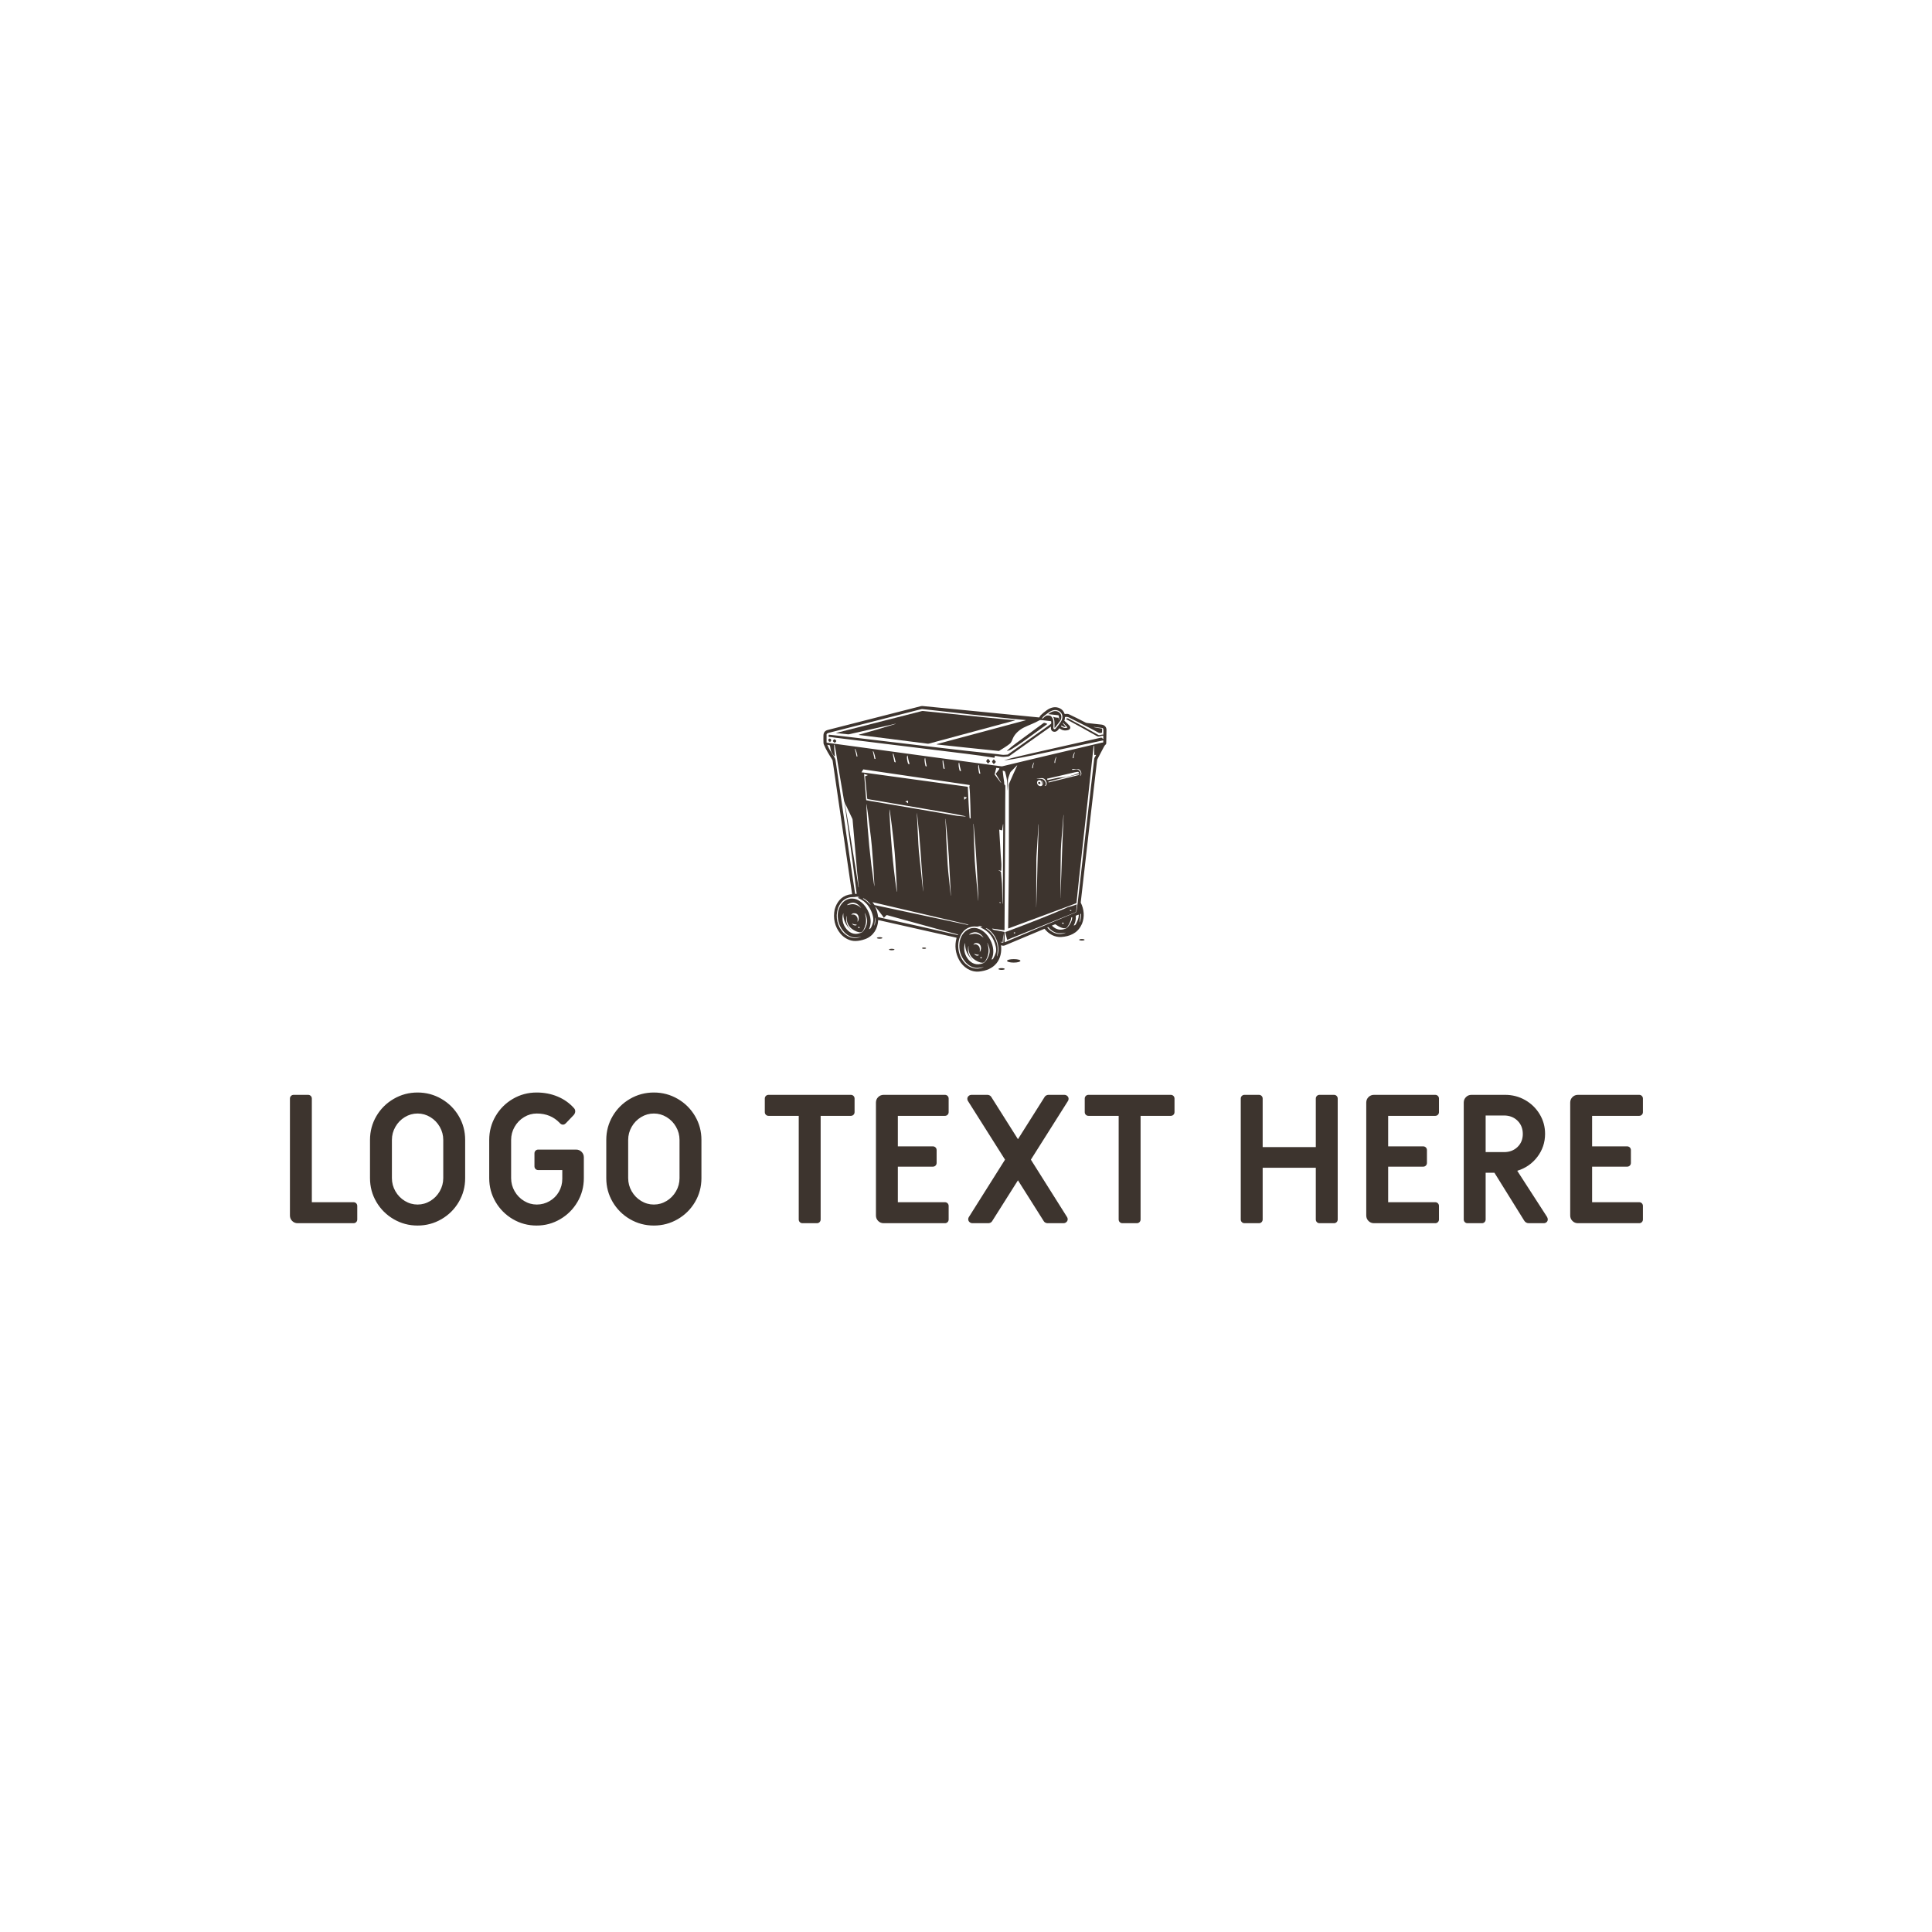 <svg width="1000" height="1000" viewBox="0 0 1000 1000" xmlns="http://www.w3.org/2000/svg"><defs/><path fill="#ffffff" d="M 0 0 L 1000 0 L 1000 1000 L 0 1000 Z"/><path fill="#3d342e" transform="matrix(0.34 0 0 0.34 21.659 39.857)" d="M 1583.504 1289.052 C 1583.055 1289.882 1582.592 1290.779 1582.111 1291.743 C 1576.271 1303.499 1564.455 1308.384 1552.029 1309.204 C 1542.006 1309.864 1532.781 1304.708 1526.603 1296.884 C 1526.499 1296.753 1526.371 1296.72 1526.214 1296.784 C 1506.696 1304.993 1486.743 1313.358 1466.353 1321.876 C 1464.476 1322.657 1462.533 1322.624 1460.603 1321.853 C 1460.314 1321.74 1460.187 1321.835 1460.224 1322.142 C 1461.357 1331.376 1459.353 1341.855 1453.47 1349.048 C 1446.732 1357.284 1437.47 1360.642 1427.074 1361.792 C 1414.332 1363.196 1402.494 1355.331 1396.521 1344.376 C 1390.701 1333.696 1389.353 1322.444 1392.476 1310.62 C 1392.521 1310.444 1392.417 1310.266 1392.246 1310.222 C 1392.242 1310.222 1392.24 1310.22 1392.236 1310.22 L 1273.483 1283.465 C 1273.286 1283.42 1273.184 1283.5 1273.178 1283.703 C 1272.645 1296.496 1265.783 1307.885 1253.457 1312.391 C 1248.4 1314.241 1243.441 1315.217 1238.584 1315.317 C 1229.914 1315.495 1221.34 1310.809 1215.656 1303.989 C 1207.013 1293.604 1204.211 1280.284 1207.004 1267.098 C 1210.084 1256.28 1216.533 1247.799 1227.844 1244.881 C 1229.569 1244.436 1231.393 1244.209 1233.317 1244.197 C 1233.415 1244.199 1233.495 1244.117 1233.497 1244.015 C 1233.497 1244.007 1233.495 1243.999 1233.495 1243.992 L 1203.868 1040.965 C 1203.774 1040.313 1203.544 1039.69 1203.196 1039.133 C 1198.44 1031.586 1194.046 1024.598 1190.442 1016.067 C 1190.159 1015.401 1189.965 1014.53 1189.938 1013.803 C 1189.793 1009.936 1189.768 1006.114 1189.866 1002.336 C 1189.977 997.881 1192.184 995.106 1196.487 994.006 C 1243.175 982.11 1290.551 970.01 1338.618 957.703 C 1339.231 957.549 1339.866 957.502 1340.495 957.564 L 1518.036 974.98 C 1518.323 975.006 1518.591 974.843 1518.696 974.58 C 1519.151 973.451 1519.782 972.478 1520.589 971.661 C 1523.265 968.949 1526.402 966.342 1530.001 963.842 C 1536.251 959.506 1543.233 957.764 1550.032 961.233 C 1553.417 962.958 1555.686 965.61 1556.843 969.192 C 1556.962 969.556 1557.318 969.79 1557.697 969.753 C 1559.773 969.554 1561.715 969.265 1563.73 970.202 C 1571.794 973.972 1579.763 978.034 1588.761 982.651 C 1589.622 983.092 1590.501 983.36 1591.398 983.456 C 1598.609 984.21 1605.875 985.017 1613.193 985.876 C 1617.632 986.392 1620.757 989.3 1620.74 993.968 C 1620.715 1000.491 1620.592 1007.337 1620.369 1014.503 C 1620.348 1015.187 1619.974 1015.823 1619.453 1016.251 C 1618.49 1017.032 1617.621 1018.179 1616.844 1019.692 C 1613.592 1026.012 1610.291 1032.294 1606.944 1038.534 C 1606.684 1039.018 1606.518 1039.548 1606.456 1040.095 C 1597.979 1112.341 1589.683 1184.486 1581.563 1256.525 C 1581.542 1256.714 1581.573 1256.896 1581.657 1257.07 C 1586.651 1266.992 1587.688 1278.591 1583.504 1289.052 Z M 1465.266 1040.088 C 1472.077 1038.016 1478.957 1036.162 1485.907 1034.527 C 1494.682 1032.459 1502.686 1030.601 1509.917 1028.955 C 1537.87 1022.584 1567.597 1015.85 1599.095 1008.752 C 1603.39 1007.787 1607.755 1006.793 1612.187 1005.772 C 1612.947 1005.594 1613.585 1005.78 1614.109 1006.327 C 1614.5 1006.739 1614.884 1007.14 1615.263 1007.532 C 1615.718 1008.003 1615.927 1007.909 1615.89 1007.255 C 1615.804 1005.794 1615.796 1004.411 1615.867 1003.109 C 1615.898 1002.621 1615.679 1002.447 1615.213 1002.588 C 1613.451 1003.121 1611.676 1003.565 1609.885 1003.92 C 1608.531 1004.186 1607.221 1003.961 1605.955 1003.242 C 1590.752 994.633 1575.351 986.142 1559.756 977.773 C 1559.154 977.451 1559.139 977.103 1559.713 976.73 C 1559.979 976.556 1560.274 976.435 1560.594 976.369 C 1561.33 976.211 1562.1 976.318 1562.77 976.67 C 1578.803 985.109 1594.17 993.516 1608.875 1001.889 C 1609.051 1001.991 1609.256 1002.03 1609.457 1002 C 1610.781 1001.789 1612.166 1001.518 1613.609 1001.184 C 1614.185 1001.051 1614.929 1001.034 1615.49 1001.207 C 1615.742 1001.283 1615.871 1001.193 1615.879 1000.934 C 1615.94 998.264 1616.246 995.301 1615.858 992.649 C 1615.717 991.678 1614.991 991.12 1613.682 990.973 C 1609.286 990.473 1605.278 989.952 1601.661 989.407 C 1601.638 989.403 1601.626 989.413 1601.622 989.434 L 1601.595 989.584 C 1601.568 989.717 1601.624 989.801 1601.761 989.834 C 1605.79 990.73 1609.714 991.395 1613.532 991.826 C 1613.899 991.867 1614.171 992.185 1614.153 992.553 L 1613.96 997.844 C 1613.952 998.061 1613.843 998.198 1613.632 998.254 C 1611.505 998.85 1609.732 998.756 1608.316 997.971 C 1603.605 995.366 1599.293 993.067 1595.378 991.073 C 1585.181 985.878 1574.808 980.632 1564.259 975.333 C 1562.157 974.274 1560.07 973.933 1557.999 974.306 C 1557.685 974.362 1557.513 974.546 1557.487 974.861 L 1557.231 978.17 C 1557.213 978.402 1557.122 978.605 1556.954 978.775 C 1556.714 979.022 1556.597 979.31 1556.6 979.64 C 1556.606 979.863 1556.707 980.074 1556.877 980.222 C 1559.58 982.55 1562.09 984.984 1564.402 987.527 C 1566.937 990.312 1565.396 993.394 1562.115 994.242 C 1557.191 995.515 1552.941 994.635 1549.367 991.601 C 1549.213 991.468 1548.982 991.486 1548.849 991.638 C 1548.837 991.654 1548.828 991.667 1548.818 991.683 C 1546.718 995.031 1543.394 998.054 1539.205 996.318 C 1536.379 995.146 1535.752 991.9 1536.246 989.214 C 1536.305 988.9 1536.203 988.835 1535.941 989.019 C 1515.48 1003.486 1495.218 1017.847 1475.156 1032.099 C 1473.836 1033.037 1472.476 1034.292 1470.828 1034.419 C 1467.691 1034.669 1464.5 1035.308 1461.404 1034.88 C 1458.154 1034.435 1454.843 1033.974 1451.468 1033.491 C 1451.003 1033.425 1450.738 1033.626 1450.675 1034.091 L 1450.443 1035.8 C 1450.398 1036.138 1450.088 1036.376 1449.75 1036.331 C 1449.744 1036.329 1449.738 1036.329 1449.732 1036.327 C 1435.656 1034.079 1421.472 1032.067 1407.179 1030.296 C 1341.632 1022.167 1275.138 1013.997 1207.693 1005.786 C 1204.697 1005.419 1201.66 1004.677 1198.691 1004.765 C 1198.095 1004.781 1197.795 1004.49 1197.787 1003.894 L 1197.764 1002.218 C 1197.758 1001.548 1198.086 1001.243 1198.752 1001.308 C 1204.051 1001.8 1209.154 1002.341 1214.065 1002.933 C 1267.383 1009.378 1316.417 1015.214 1361.165 1020.439 C 1392.19 1024.062 1422.62 1027.627 1453.284 1030.689 C 1455.934 1030.953 1458.634 1031.31 1461.382 1031.761 C 1464.329 1032.243 1467.177 1031.611 1470.091 1031.499 C 1470.29 1031.491 1470.47 1031.431 1470.63 1031.315 C 1490.931 1016.838 1510.722 1002.819 1529.999 989.256 C 1531.923 987.902 1533.905 986.473 1535.948 984.967 C 1537.096 984.123 1536.686 982.219 1536.469 981.049 C 1536.43 980.828 1536.248 980.662 1536.026 980.639 C 1531.452 980.164 1526.926 979.627 1522.45 979.028 C 1520.973 978.835 1519.641 978.762 1518.276 979.551 C 1510.838 983.858 1502.12 986.737 1494.694 990.467 C 1488.233 993.713 1481.301 999.764 1478.366 1006.596 C 1477.128 1009.487 1475.995 1013.139 1473.36 1015.215 C 1468.319 1019.188 1462.792 1022.424 1457.358 1025.832 C 1457.143 1025.965 1456.913 1026.02 1456.665 1025.998 C 1425.229 1022.834 1393.913 1019.539 1362.714 1016.113 C 1361.978 1016.033 1361.952 1015.853 1362.636 1015.576 C 1363.009 1015.424 1363.39 1015.295 1363.779 1015.191 C 1411.74 1002.267 1453.361 991.107 1488.646 981.709 C 1491.638 980.914 1494.57 980.143 1497.443 979.395 C 1498.326 979.162 1498.314 979.006 1497.404 978.928 C 1491.65 978.429 1486.377 977.94 1481.586 977.463 C 1435.69 972.863 1388.797 967.791 1340.902 962.244 C 1340.132 962.156 1339.392 962.202 1338.683 962.383 C 1291.687 974.424 1244.683 986.449 1197.665 998.459 C 1196.7 998.707 1195.862 999.121 1195.151 999.701 C 1194.813 999.978 1194.618 1000.392 1194.618 1000.828 L 1194.636 1013.078 C 1194.634 1013.205 1194.73 1013.314 1194.857 1013.334 C 1197.289 1013.721 1199.722 1014.076 1202.156 1014.398 C 1214.769 1016.07 1227.115 1017.738 1239.191 1019.398 C 1312.697 1029.503 1386.478 1039.492 1460.535 1049.363 C 1461.166 1049.449 1461.806 1049.414 1462.428 1049.263 C 1477.785 1045.464 1493.119 1041.781 1508.426 1038.214 C 1546.022 1029.444 1580.924 1021.194 1613.133 1013.466 C 1613.555 1013.362 1614.307 1013.243 1615.387 1013.111 C 1615.637 1013.084 1615.826 1012.871 1615.83 1012.617 L 1615.842 1010.269 C 1615.842 1009.996 1615.709 1009.886 1615.444 1009.941 C 1580.012 1017.306 1546.794 1024.593 1508.954 1032.546 C 1498.831 1034.673 1487.376 1036.831 1478.384 1038.392 C 1473.966 1039.16 1469.585 1039.775 1465.241 1040.234 C 1465.22 1040.238 1465.206 1040.228 1465.202 1040.207 L 1465.198 1040.201 C 1465.182 1040.14 1465.206 1040.103 1465.266 1040.088 Z M 1530.612 971.955 C 1532.788 971.771 1535.407 971.994 1536.905 973.721 C 1538.686 975.77 1539.678 978.241 1539.885 981.129 C 1540.086 983.883 1540.104 987.074 1539.942 990.703 C 1539.876 992.213 1540.885 993.25 1542.495 992.662 C 1542.765 992.564 1543.001 992.398 1543.183 992.18 C 1546.119 988.739 1548.808 985.221 1551.253 981.623 C 1554.661 976.601 1554.812 969.68 1549.472 965.911 C 1544.37 962.314 1538.638 963.53 1533.699 966.805 C 1530.691 968.799 1527.941 970.855 1525.451 972.971 C 1524.308 973.945 1523.42 975.022 1522.787 976.201 C 1522.443 976.842 1522.615 977.043 1523.305 976.806 C 1523.518 976.732 1523.709 976.617 1523.875 976.461 C 1525.717 974.758 1528.02 972.172 1530.612 971.955 Z M 1558.28 989.404 C 1556.403 989.826 1554.294 988.55 1552.774 987.529 C 1552.395 987.277 1552.047 987.316 1551.729 987.644 C 1551.655 987.718 1551.598 987.802 1551.557 987.894 C 1551.412 988.22 1551.487 988.488 1551.78 988.699 C 1554.694 990.808 1557.719 991.785 1561.132 990.353 C 1561.275 990.294 1561.343 990.132 1561.284 989.992 C 1561.27 989.959 1561.251 989.929 1561.225 989.904 C 1559.205 987.781 1557.2 985.709 1555.209 983.687 C 1555.07 983.55 1554.889 983.445 1554.682 983.382 C 1554.537 983.337 1554.401 983.353 1554.272 983.427 C 1554.149 983.495 1554.102 983.65 1554.17 983.773 C 1554.178 983.789 1554.188 983.802 1554.199 983.816 L 1558.451 988.882 C 1558.68 989.152 1558.624 989.326 1558.28 989.404 Z M 1222.561 1105.689 C 1222.504 1106.136 1222.51 1106.56 1222.577 1106.96 C 1224.921 1120.536 1227.411 1134.394 1229.604 1148.241 C 1231.643 1161.102 1233.809 1174.397 1236.102 1188.124 C 1238.309 1201.304 1240.696 1216.435 1243.268 1233.519 C 1243.28 1233.585 1243.321 1233.615 1243.391 1233.607 L 1243.563 1233.586 C 1243.592 1233.582 1243.606 1233.563 1243.606 1233.529 C 1242.34 1222.234 1241.563 1214.824 1241.27 1211.302 C 1238.905 1182.841 1236.569 1156.017 1234.26 1130.831 C 1234.201 1130.157 1234.028 1129.511 1233.739 1128.893 C 1230.182 1121.194 1226.532 1113.514 1222.788 1105.854 C 1222.758 1105.8 1222.682 1105.746 1222.561 1105.689 C 1222.022 1104.33 1221.479 1103.224 1221.223 1101.753 C 1216.035 1071.888 1212.01 1047.724 1209.147 1029.265 C 1208.403 1024.478 1207.643 1020.343 1206.866 1016.861 C 1206.813 1016.644 1206.612 1016.498 1206.393 1016.517 L 1206.239 1016.533 C 1206.11 1016.545 1206.016 1016.656 1206.022 1016.783 C 1206.266 1022.314 1206.653 1027.648 1207.182 1032.783 C 1207.219 1033.109 1207.143 1033.39 1206.953 1033.627 C 1206.717 1033.93 1206.281 1033.982 1205.978 1033.744 C 1205.914 1033.693 1205.859 1033.631 1205.816 1033.56 C 1204.824 1031.929 1203.804 1030.331 1202.757 1028.771 C 1200.876 1025.968 1200.587 1022.337 1200.075 1019.025 C 1200.001 1018.541 1199.845 1018.062 1199.604 1017.587 C 1199.516 1017.413 1199.354 1017.288 1199.165 1017.255 L 1196.147 1016.661 C 1196.028 1016.64 1195.917 1016.718 1195.895 1016.835 C 1195.887 1016.876 1195.893 1016.917 1195.907 1016.954 C 1197.309 1020.313 1198.712 1023.149 1200.114 1025.462 C 1202.385 1029.208 1205.188 1033.011 1207.335 1037.028 C 1208.274 1038.782 1208.407 1040.842 1208.694 1042.844 C 1217.438 1103.252 1226.112 1162.733 1234.719 1221.285 C 1235.815 1228.724 1236.926 1235.984 1238.055 1243.062 C 1238.114 1243.437 1238.334 1243.625 1238.715 1243.628 L 1239.891 1243.634 C 1240.276 1243.638 1240.446 1243.446 1240.403 1243.062 C 1236.245 1209.207 1231.856 1176.683 1227.143 1142.291 C 1225.489 1130.209 1223.502 1117.281 1222.125 1106.549 C 1222.069 1106.076 1222.213 1105.789 1222.561 1105.689 Z M 1470.227 1085.666 C 1470.065 1081.939 1469.862 1078.137 1469.622 1074.26 C 1469.337 1069.731 1468.257 1064.211 1466.382 1057.699 C 1466.048 1056.543 1464.134 1056.361 1463.118 1056.033 C 1462.87 1055.951 1462.759 1056.041 1462.784 1056.299 C 1463.288 1061.676 1464.003 1067.289 1464.927 1073.139 C 1465.128 1074.377 1465.083 1075.637 1465.204 1076.864 C 1465.225 1077.073 1465.354 1077.257 1465.544 1077.346 C 1466.431 1077.774 1466.753 1078.289 1466.765 1079.344 C 1466.843 1087.315 1466.632 1095.994 1466.626 1103.082 C 1466.614 1116.92 1466.575 1130.053 1466.509 1142.48 C 1466.224 1194.574 1465.898 1246.537 1465.527 1298.371 C 1465.523 1298.785 1465.318 1298.963 1464.912 1298.904 L 1446.764 1296.4 C 1446.559 1296.371 1446.516 1296.443 1446.629 1296.617 C 1447.262 1297.558 1448.158 1298.14 1449.317 1298.365 C 1454.671 1299.424 1459.893 1300.424 1464.985 1301.363 C 1465.428 1301.447 1465.651 1301.717 1465.651 1302.168 L 1465.651 1317.025 C 1465.651 1317.228 1465.745 1317.289 1465.934 1317.209 C 1501.637 1302.174 1536.463 1287.326 1572.428 1272.42 C 1573.998 1271.77 1574.875 1271.543 1575.119 1269.9 C 1575.764 1265.488 1576.484 1261.064 1576.978 1256.673 C 1585.119 1183.874 1593.47 1111.056 1602.037 1038.216 C 1602.07 1037.909 1602.125 1037.605 1602.203 1037.302 C 1602.314 1036.857 1602.416 1036.56 1602.51 1036.407 C 1603.352 1035.005 1604.119 1033.675 1604.807 1032.417 C 1604.883 1032.278 1604.834 1032.103 1604.694 1032.024 C 1604.645 1031.997 1604.587 1031.985 1604.53 1031.989 L 1602.632 1032.116 C 1602.273 1032.139 1602.091 1031.973 1602.089 1031.618 L 1601.978 1018.237 C 1601.976 1018.135 1601.894 1018.053 1601.792 1018.055 C 1601.749 1018.055 1601.71 1018.071 1601.677 1018.096 L 1601.523 1018.237 C 1601.271 1018.454 1601.128 1018.729 1601.095 1019.063 C 1599.122 1038.274 1596.359 1063.735 1592.802 1095.448 C 1588.093 1137.481 1583.486 1179.059 1578.984 1220.18 C 1577.453 1234.17 1576.162 1246.555 1575.115 1257.332 C 1575.097 1257.518 1575.004 1257.645 1574.832 1257.715 C 1571.881 1258.897 1568.83 1260.072 1565.68 1261.246 C 1534.041 1273.033 1502.596 1284.697 1471.34 1296.238 C 1471.229 1296.281 1471.104 1296.226 1471.061 1296.113 C 1471.051 1296.088 1471.045 1296.06 1471.047 1296.033 C 1471.418 1259.435 1472.102 1223.404 1472.162 1186.179 C 1472.225 1149.068 1472.234 1113.116 1472.189 1078.325 C 1472.185 1077.104 1472.388 1076.012 1472.8 1075.05 C 1476.392 1066.611 1480.308 1057.859 1484.548 1048.794 C 1485.126 1047.554 1484.939 1047.427 1483.987 1048.409 L 1475.036 1057.667 C 1474.614 1058.099 1474.29 1058.614 1474.081 1059.177 C 1472.638 1063.079 1470.435 1068.329 1470.634 1072.198 C 1470.882 1077.034 1470.808 1081.559 1470.413 1085.772 C 1470.409 1085.792 1470.397 1085.803 1470.38 1085.805 C 1470.36 1085.809 1470.343 1085.807 1470.323 1085.801 C 1470.258 1085.777 1470.227 1085.732 1470.227 1085.666 Z M 1237.934 1022.81 L 1237.741 1022.831 C 1237.675 1022.841 1237.628 1022.903 1237.637 1022.97 C 1237.637 1022.976 1237.639 1022.982 1237.641 1022.988 C 1238.891 1027.484 1239.762 1031.166 1240.254 1034.033 C 1240.301 1034.316 1240.549 1034.521 1240.836 1034.515 L 1241.147 1034.503 C 1241.444 1034.497 1241.579 1034.347 1241.553 1034.054 C 1241.235 1030.536 1240.133 1026.845 1238.25 1022.982 C 1238.194 1022.863 1238.067 1022.795 1237.934 1022.81 Z M 1266.618 1028.244 C 1266.284 1027.379 1266.003 1026.795 1265.774 1026.496 C 1265.145 1025.678 1264.938 1025.767 1265.153 1026.762 L 1267.462 1037.629 C 1267.538 1037.988 1267.761 1038.168 1268.128 1038.168 L 1268.626 1038.162 C 1268.948 1038.162 1269.087 1038.002 1269.044 1037.68 C 1268.553 1034.33 1267.747 1031.185 1266.618 1028.244 Z M 1572.303 1027.922 C 1570.494 1030.086 1569.596 1033.889 1569.434 1036.526 C 1569.418 1036.809 1569.637 1037.053 1569.922 1037.069 C 1569.938 1037.069 1569.951 1037.069 1569.967 1037.069 L 1570.278 1037.053 C 1570.575 1037.041 1570.723 1036.889 1570.727 1036.598 C 1570.793 1033.66 1571.704 1030.791 1572.547 1028.055 C 1572.688 1027.603 1572.608 1027.558 1572.303 1027.922 Z M 1296.42 1030.263 C 1296.1 1029.232 1295.846 1029.247 1295.66 1030.314 C 1295.531 1031.058 1295.601 1032.06 1295.871 1033.322 C 1296.504 1036.312 1297.125 1039.263 1297.736 1042.174 C 1297.836 1042.66 1298.125 1042.963 1298.601 1043.086 L 1299.306 1043.262 C 1299.757 1043.381 1299.929 1043.213 1299.822 1042.758 C 1298.872 1038.636 1297.739 1034.47 1296.42 1030.263 Z M 1320.942 1045.738 C 1319.516 1041.238 1318.577 1037.101 1318.122 1033.328 C 1318.038 1032.607 1317.825 1032.566 1317.483 1033.205 C 1316.075 1035.875 1317.739 1042.309 1318.633 1045.139 C 1318.737 1045.465 1318.953 1045.67 1319.287 1045.754 L 1320.613 1046.088 C 1320.932 1046.168 1321.042 1046.052 1320.942 1045.738 Z M 1544.592 1035.193 L 1544.465 1035.13 C 1544.361 1035.075 1544.276 1035.095 1544.209 1035.193 C 1542.41 1037.797 1541.514 1040.716 1541.518 1043.951 C 1541.518 1044.146 1541.616 1044.246 1541.811 1044.25 L 1542.344 1044.262 C 1542.53 1044.266 1542.625 1044.172 1542.633 1043.985 C 1542.762 1040.977 1543.426 1038.077 1544.625 1035.282 C 1544.645 1035.244 1544.633 1035.215 1544.592 1035.193 Z M 1346.604 1049.5 C 1346.985 1049.57 1347.129 1049.42 1347.032 1049.045 C 1346.052 1045.293 1345.354 1041.49 1344.94 1037.635 C 1344.792 1036.248 1344.51 1036.219 1344.096 1037.551 C 1343.797 1038.514 1343.705 1039.647 1343.825 1040.947 C 1344.083 1043.857 1344.524 1046.426 1345.145 1048.658 C 1345.249 1049.025 1345.549 1049.303 1345.922 1049.373 L 1346.604 1049.5 Z M 1374.417 1052.886 C 1373.478 1048.486 1372.706 1044.325 1372.103 1040.404 C 1372.083 1040.273 1371.96 1040.183 1371.828 1040.205 C 1371.789 1040.211 1371.752 1040.226 1371.721 1040.248 L 1371.604 1040.332 C 1371.329 1040.539 1371.166 1040.863 1371.166 1041.209 C 1371.187 1044.908 1371.666 1048.689 1372.604 1052.549 C 1372.678 1052.862 1372.874 1053.043 1373.192 1053.092 L 1374.096 1053.231 C 1374.368 1053.271 1374.475 1053.156 1374.417 1052.886 Z M 1510.321 1043.451 C 1508.55 1045.621 1507.762 1049.219 1507.596 1051.904 C 1507.578 1052.146 1507.752 1052.361 1507.994 1052.398 L 1508.228 1052.431 C 1508.49 1052.468 1508.634 1052.355 1508.66 1052.093 C 1508.961 1049.132 1509.58 1046.286 1510.519 1043.556 C 1510.661 1043.146 1510.594 1043.111 1510.321 1043.451 Z M 1399.241 1056.054 C 1397.95 1051.781 1397.065 1047.706 1396.583 1043.827 C 1396.562 1043.679 1396.425 1043.575 1396.276 1043.598 C 1396.247 1043.602 1396.219 1043.61 1396.194 1043.621 C 1396.04 1043.699 1395.942 1043.82 1395.901 1043.988 C 1395.036 1047.472 1396.178 1052.234 1397.11 1055.631 C 1397.229 1056.069 1397.508 1056.334 1397.948 1056.426 L 1398.743 1056.598 C 1399.215 1056.703 1399.381 1056.521 1399.241 1056.054 Z M 1428.657 1060.252 C 1427.714 1056.066 1427.036 1051.91 1426.415 1047.68 C 1426.39 1047.514 1426.298 1047.403 1426.138 1047.348 C 1426.056 1047.319 1425.98 1047.33 1425.911 1047.387 C 1425.792 1047.479 1425.714 1047.6 1425.677 1047.748 C 1425.482 1048.555 1425.402 1049.355 1425.439 1050.15 C 1425.58 1053.191 1426.035 1056.429 1426.804 1059.863 C 1426.874 1060.17 1427.066 1060.353 1427.376 1060.412 L 1428.329 1060.59 C 1428.61 1060.644 1428.719 1060.533 1428.657 1060.252 Z M 1452.196 1060.617 C 1453.694 1058.568 1455.276 1056.49 1456.94 1054.385 C 1457.254 1053.985 1457.491 1053.553 1457.651 1053.086 C 1457.755 1052.781 1457.592 1052.451 1457.29 1052.346 C 1457.255 1052.334 1457.22 1052.326 1457.185 1052.321 L 1453.361 1051.755 C 1453.148 1051.724 1452.945 1051.86 1452.89 1052.071 L 1450.509 1061.479 C 1450.456 1061.686 1450.499 1061.903 1450.624 1062.073 L 1459.933 1074.294 C 1459.996 1074.376 1460.068 1074.388 1460.15 1074.333 L 1460.328 1074.206 C 1460.346 1074.194 1460.349 1074.179 1460.338 1074.161 C 1458.012 1070.194 1455.682 1066.348 1453.352 1062.622 C 1453.018 1062.089 1452.641 1061.585 1452.219 1061.106 C 1452.077 1060.951 1452.069 1060.787 1452.196 1060.617 Z M 1574.229 1054.095 C 1578.997 1053.419 1583.375 1059.185 1580.889 1063.38 C 1580.842 1063.464 1580.77 1063.53 1580.684 1063.569 C 1580.498 1063.657 1580.383 1063.801 1580.334 1064.003 C 1580.279 1064.22 1580.35 1064.274 1580.545 1064.163 C 1584.281 1062.104 1582.178 1055.7 1579.096 1054.118 C 1578.586 1053.854 1578.184 1053.72 1577.887 1053.712 C 1574.934 1053.657 1571.959 1053.558 1568.963 1053.413 C 1568.578 1053.393 1568.41 1053.575 1568.457 1053.956 L 1568.484 1054.2 C 1568.545 1054.675 1568.81 1054.876 1569.283 1054.805 C 1570.876 1054.578 1572.524 1054.34 1574.229 1054.095 Z M 1409.499 1080.715 C 1409.544 1080.803 1409.583 1080.895 1409.62 1080.986 C 1409.653 1081.064 1409.673 1081.144 1409.677 1081.224 C 1410.072 1089.456 1410.509 1098.382 1410.986 1107.997 C 1411.308 1114.431 1411.869 1121.196 1412.347 1127.784 C 1412.376 1128.186 1412.585 1128.44 1412.974 1128.544 L 1413.523 1128.689 C 1413.851 1128.777 1414.013 1128.654 1414.005 1128.318 C 1413.784 1115.818 1413.407 1103.289 1412.878 1090.726 C 1412.733 1087.312 1412.448 1083.984 1412.019 1080.742 C 1411.994 1080.553 1412.001 1080.369 1412.046 1080.187 L 1412.519 1078.261 C 1412.582 1078.001 1412.482 1077.853 1412.218 1077.816 L 1250.661 1054.062 C 1250.561 1054.048 1250.485 1054.082 1250.434 1054.162 C 1248.891 1056.594 1248.004 1058.033 1247.774 1058.48 C 1247.768 1058.494 1247.774 1058.511 1247.79 1058.517 C 1247.792 1058.519 1247.794 1058.519 1247.798 1058.519 C 1250.364 1058.771 1253.007 1059.085 1255.724 1059.462 C 1307.187 1066.614 1358.341 1073.62 1409.183 1080.48 C 1409.321 1080.502 1409.44 1080.59 1409.499 1080.715 Z M 1565.594 1064.091 C 1569.617 1063.075 1573.563 1061.593 1577.41 1060.239 C 1577.834 1060.087 1578.281 1059.991 1578.746 1059.95 C 1578.932 1059.932 1579.006 1059.831 1578.969 1059.645 C 1578.68 1058.227 1577.811 1057.622 1576.362 1057.825 C 1575.091 1058.003 1573.741 1058.22 1572.493 1058.507 C 1558.751 1061.724 1544.796 1064.939 1530.628 1068.153 C 1530.333 1068.219 1530.241 1068.393 1530.351 1068.674 L 1530.83 1069.862 C 1530.934 1070.114 1531.199 1070.255 1531.463 1070.202 C 1535.984 1069.292 1540.225 1068.36 1544.184 1067.409 C 1546.895 1066.759 1549.846 1066.37 1553.036 1066.245 C 1556.21 1066.115 1560.395 1065.398 1565.594 1064.091 Z M 1256.7 1098.957 C 1256.548 1098.543 1256.452 1098.1 1256.411 1097.625 C 1255.405 1086.355 1254.356 1075.598 1253.265 1065.352 C 1253.212 1064.858 1253.499 1064.391 1253.964 1064.215 L 1256.839 1063.115 C 1257.493 1062.867 1257.48 1062.67 1256.794 1062.521 C 1255.276 1062.191 1253.735 1061.705 1252.171 1061.062 C 1251.941 1060.964 1251.833 1061.041 1251.843 1061.289 C 1251.913 1062.81 1252.009 1064.293 1252.126 1065.74 C 1253.056 1077.414 1253.999 1089.082 1254.956 1100.744 C 1254.968 1100.873 1255.061 1100.978 1255.19 1101.006 C 1257.036 1101.365 1258.95 1101.713 1260.928 1102.049 C 1300.803 1108.854 1340.008 1115.545 1378.539 1122.123 C 1384.699 1123.178 1391.127 1124.603 1397.326 1125.137 C 1400.205 1125.385 1403.144 1125.617 1406.144 1125.83 C 1406.734 1125.871 1406.755 1125.779 1406.212 1125.553 C 1405.655 1125.324 1405.069 1125.141 1404.452 1125.004 C 1396.005 1123.154 1388.829 1121.727 1382.923 1120.719 C 1340.739 1113.53 1298.765 1106.362 1257.003 1099.213 C 1256.852 1099.187 1256.751 1099.101 1256.7 1098.957 Z M 1577.799 1062.849 C 1578.639 1062.638 1579.194 1062.144 1579.463 1061.367 C 1579.529 1061.174 1579.465 1061.101 1579.27 1061.15 C 1575.879 1061.953 1572.518 1062.761 1569.184 1063.576 C 1565.637 1064.445 1562.27 1065.23 1559.084 1065.93 C 1549.865 1067.961 1541.428 1070.436 1532.537 1072.744 C 1532.277 1072.81 1532.187 1072.974 1532.266 1073.232 L 1532.36 1073.527 C 1532.44 1073.797 1532.717 1073.959 1532.993 1073.892 C 1548.663 1070.138 1563.598 1066.457 1577.799 1062.849 Z M 1520.311 1068.392 C 1524.524 1068.443 1527.614 1071.162 1528.331 1075.247 C 1528.503 1076.251 1528.337 1078.405 1527.044 1078.683 C 1526.855 1078.724 1526.741 1078.837 1526.7 1079.027 C 1526.634 1079.338 1526.929 1079.402 1527.587 1079.22 C 1528.22 1079.046 1528.694 1078.675 1529.009 1078.105 C 1530.513 1075.392 1529.368 1072.283 1527.599 1069.959 C 1525.646 1067.406 1523.57 1067.111 1520.29 1067.439 C 1518.45 1067.623 1516.589 1067.791 1514.706 1067.943 C 1514.62 1067.951 1514.577 1067.998 1514.577 1068.082 L 1514.577 1068.088 C 1514.581 1068.174 1514.626 1068.217 1514.712 1068.221 C 1516.594 1068.318 1518.461 1068.375 1520.311 1068.392 Z M 1522.114 1077.041 C 1522.147 1076.455 1522.188 1075.869 1522.237 1075.281 C 1522.387 1073.416 1521.438 1070.424 1519.067 1070.357 C 1516.231 1070.281 1514.561 1072.623 1515.21 1075.296 C 1515.718 1077.376 1516.937 1078.706 1518.868 1079.288 C 1520.962 1079.919 1522.511 1079.329 1523.514 1077.517 C 1524.686 1075.39 1524.368 1073.341 1522.559 1071.372 C 1522.332 1071.12 1522.057 1070.938 1521.731 1070.823 C 1521.506 1070.741 1521.471 1070.792 1521.626 1070.973 C 1523.276 1072.918 1523.521 1074.965 1522.358 1077.112 C 1522.178 1077.453 1522.096 1077.429 1522.114 1077.041 Z M 1404.17 1095.5 C 1404.125 1095.479 1404.072 1095.496 1404.051 1095.541 C 1404.045 1095.555 1404.041 1095.568 1404.041 1095.584 L 1404.158 1099.963 C 1404.16 1100.067 1404.246 1100.149 1404.351 1100.147 C 1404.392 1100.147 1404.431 1100.131 1404.462 1100.106 L 1407.876 1097.338 C 1408.364 1096.942 1408.296 1096.709 1407.671 1096.643 C 1406.643 1096.531 1405.477 1096.15 1404.17 1095.5 Z M 1314.776 1102.615 C 1314.682 1102.636 1314.626 1102.73 1314.647 1102.822 C 1314.657 1102.865 1314.684 1102.902 1314.719 1102.926 L 1318.422 1105.364 C 1318.5 1105.415 1318.608 1105.393 1318.658 1105.313 C 1318.678 1105.286 1318.687 1105.252 1318.687 1105.219 L 1318.703 1101.949 C 1318.703 1101.853 1318.625 1101.777 1318.531 1101.777 C 1318.517 1101.777 1318.506 1101.779 1318.494 1101.783 L 1314.776 1102.615 Z M 1255.35 1107.133 L 1255.344 1107.133 C 1255.27 1107.141 1255.235 1107.182 1255.235 1107.256 C 1255.268 1109.524 1255.337 1111.74 1255.44 1113.904 C 1257.278 1151.726 1261.01 1189.648 1266.633 1227.67 C 1266.826 1228.979 1267.061 1230.33 1267.338 1231.721 C 1267.35 1231.77 1267.381 1231.791 1267.432 1231.787 L 1267.432 1231.787 C 1267.477 1231.779 1267.5 1231.754 1267.5 1231.709 C 1266.578 1211.625 1265.244 1191.365 1263.498 1170.926 C 1263.135 1166.662 1262.701 1162.449 1262.199 1158.283 C 1260.123 1141.127 1258.142 1124.16 1255.472 1107.232 C 1255.461 1107.162 1255.42 1107.129 1255.35 1107.133 Z M 1290.92 1116.945 C 1290.832 1116.328 1290.691 1115.703 1290.498 1115.074 C 1290.41 1114.779 1290.361 1114.785 1290.353 1115.092 C 1290.328 1116.871 1290.351 1118.612 1290.425 1120.309 C 1292.224 1159.586 1295.47 1198.354 1301.12 1237.793 C 1301.239 1238.604 1301.378 1239.418 1301.536 1240.24 C 1301.552 1240.318 1301.599 1240.353 1301.675 1240.345 L 1301.681 1240.345 C 1301.771 1240.333 1301.812 1240.282 1301.81 1240.189 C 1301.236 1226.914 1300.462 1212.24 1299.49 1196.168 C 1298.875 1185.969 1297.961 1175.252 1296.748 1164.016 C 1294.887 1146.728 1292.944 1131.039 1290.92 1116.945 Z M 1332.53 1122.429 C 1332.442 1121.57 1332.341 1120.74 1332.231 1119.937 C 1332.229 1119.931 1332.223 1119.927 1332.215 1119.927 C 1332.209 1119.929 1332.205 1119.935 1332.207 1119.941 C 1332.144 1121.093 1332.148 1122.351 1332.219 1123.716 C 1332.969 1138.419 1333.692 1153.2 1334.383 1168.06 C 1334.549 1171.683 1334.822 1175.404 1335.199 1179.222 C 1337.037 1197.833 1338.99 1216.433 1341.054 1235.023 C 1341.187 1236.216 1341.259 1238.23 1341.63 1239.806 C 1341.694 1240.077 1341.72 1240.074 1341.708 1239.796 C 1341.423 1233.798 1341.099 1228.093 1340.737 1222.679 C 1339.823 1209.085 1338.819 1194.702 1337.723 1179.533 C 1336.534 1163.049 1334.801 1144.015 1332.53 1122.429 Z M 1550.502 1249.998 C 1550.51 1249.975 1550.52 1249.955 1550.531 1249.935 C 1550.556 1249.906 1550.568 1249.871 1550.568 1249.83 C 1551.613 1225.57 1552.509 1201.303 1553.261 1177.031 C 1553.374 1173.26 1553.515 1169.56 1553.683 1165.929 C 1554.185 1154.878 1554.658 1143.824 1555.097 1132.769 C 1555.228 1129.535 1555.355 1126.462 1555.48 1123.554 C 1555.484 1123.48 1555.449 1123.443 1555.375 1123.439 L 1555.371 1123.439 C 1555.307 1123.435 1555.273 1123.462 1555.269 1123.521 C 1554.208 1136.994 1553.056 1151.408 1551.812 1166.763 C 1551.498 1170.615 1551.304 1174.316 1551.234 1177.868 C 1551.117 1183.677 1551.037 1189.595 1550.996 1195.622 C 1550.867 1214.651 1550.683 1233.683 1550.447 1252.716 C 1550.447 1252.73 1550.455 1252.734 1550.468 1252.728 C 1550.472 1252.728 1550.476 1252.724 1550.48 1252.716 C 1550.484 1252.712 1550.486 1252.706 1550.486 1252.698 C 1550.487 1251.99 1550.342 1250.629 1550.502 1249.998 Z M 1375.821 1129.5 C 1375.821 1129.475 1375.807 1129.461 1375.782 1129.461 L 1375.643 1129.473 C 1375.58 1129.475 1375.551 1129.508 1375.553 1129.573 C 1376.438 1152.305 1377.571 1175.352 1378.949 1198.71 C 1379.176 1202.511 1379.474 1206.192 1379.844 1209.755 C 1380.658 1217.614 1381.459 1225.302 1382.246 1232.821 C 1382.713 1237.257 1383.18 1241.692 1383.644 1246.124 C 1383.652 1246.202 1383.697 1246.237 1383.779 1246.229 L 1383.779 1246.229 C 1383.838 1246.225 1383.865 1246.196 1383.861 1246.141 C 1382.877 1226.194 1381.816 1206.26 1380.675 1186.338 C 1379.836 1171.623 1378.217 1152.675 1375.821 1129.5 Z M 1418.44 1136.908 C 1418.436 1136.849 1418.407 1136.822 1418.35 1136.826 L 1418.19 1136.836 C 1418.167 1136.84 1418.157 1136.854 1418.157 1136.875 C 1418.645 1151.553 1419.151 1165.955 1419.677 1180.082 C 1419.993 1188.713 1420.361 1197.732 1421.243 1206.695 C 1422.759 1222.091 1424.206 1237.812 1425.583 1253.859 C 1425.587 1253.882 1425.599 1253.894 1425.622 1253.898 C 1425.64 1253.902 1425.659 1253.902 1425.677 1253.898 C 1425.726 1253.894 1425.747 1253.869 1425.743 1253.82 C 1425.555 1250.591 1425.589 1247.349 1425.438 1244.125 C 1424.731 1228.977 1423.987 1214.383 1423.208 1200.34 C 1422.02 1179.047 1420.43 1157.902 1418.44 1136.908 Z M 1517.424 1137.353 C 1517.444 1137.3 1517.453 1137.248 1517.457 1137.191 C 1517.465 1137.111 1517.443 1137.103 1517.391 1137.17 C 1517.383 1137.182 1517.373 1137.193 1517.358 1137.209 C 1517.321 1137.254 1517.301 1137.305 1517.297 1137.363 C 1516.227 1153.351 1515.174 1169.867 1514.139 1186.91 C 1514.035 1188.623 1513.979 1190.279 1513.967 1191.877 C 1513.801 1214.943 1513.738 1238.981 1513.783 1263.988 C 1513.783 1264.011 1513.795 1264.021 1513.816 1264.021 C 1513.824 1264.021 1513.832 1264.021 1513.839 1264.021 C 1513.864 1264.021 1513.876 1264.011 1513.876 1263.988 C 1514.673 1241.226 1515.312 1218.574 1515.792 1196.033 C 1515.87 1192.351 1515.968 1188.656 1516.085 1184.945 C 1516.56 1170.115 1517.036 1154.943 1517.519 1139.427 C 1517.537 1138.759 1517.498 1138.148 1517.402 1137.597 C 1517.385 1137.517 1517.393 1137.431 1517.424 1137.353 Z M 1461.891 1146.371 C 1461.828 1146.797 1461.588 1146.947 1461.174 1146.822 L 1457.822 1145.822 C 1457.592 1145.756 1457.486 1145.842 1457.5 1146.078 C 1458.219 1158.844 1458.957 1171.471 1459.715 1183.963 C 1459.951 1187.861 1460.229 1191.527 1460.547 1194.957 C 1460.953 1199.281 1460.703 1203.787 1460.475 1208.172 C 1460.465 1208.401 1460.27 1208.578 1460.039 1208.567 C 1459.998 1208.565 1459.959 1208.557 1459.92 1208.544 C 1458.828 1208.146 1457.793 1207.792 1456.813 1207.485 C 1456.065 1207.247 1456.018 1207.344 1456.674 1207.772 C 1457.451 1208.28 1458.264 1208.776 1459.115 1209.26 C 1459.642 1209.565 1460.097 1209.977 1460.136 1210.625 C 1460.63 1218.395 1461.784 1225.787 1461.872 1233.563 C 1461.958 1240.616 1462.108 1247.922 1462.321 1255.481 C 1462.352 1256.499 1462.436 1257.538 1462.577 1258.6 C 1462.585 1258.682 1462.63 1258.719 1462.71 1258.711 L 1462.716 1258.711 C 1462.794 1258.707 1462.835 1258.664 1462.839 1258.584 C 1463.11 1240.783 1463.198 1223.285 1463.165 1206.307 C 1463.159 1202.364 1463.173 1198.659 1463.21 1195.196 C 1463.421 1175.876 1463.542 1156.708 1463.571 1137.698 C 1463.571 1137.591 1463.514 1137.532 1463.405 1137.52 L 1463.26 1137.508 C 1463.231 1137.508 1463.211 1137.533 1463.203 1137.58 L 1461.891 1146.371 Z M 1242.34 1249.259 C 1242.822 1249.118 1243.324 1249.04 1243.85 1249.025 C 1244.995 1248.988 1245.036 1248.763 1243.973 1248.349 C 1242.662 1247.831 1241.077 1247.687 1239.682 1248.009 C 1238.162 1248.353 1236.571 1248.505 1234.909 1248.464 C 1225.608 1248.237 1217.971 1253.288 1213.798 1261.54 C 1207.693 1273.589 1209.413 1288.181 1217.144 1298.942 C 1221.031 1304.348 1226.597 1308.549 1233.013 1310.264 C 1237.603 1311.491 1241.892 1310.758 1246.538 1309.149 C 1247.456 1308.827 1247.438 1308.764 1246.487 1308.96 C 1242.485 1309.782 1237.714 1310.515 1233.794 1309.421 C 1228.128 1307.845 1223.044 1304.093 1219.425 1299.392 C 1214.027 1292.388 1211.431 1284.415 1211.64 1275.472 C 1211.951 1262.312 1222.035 1248.316 1236.781 1250.974 C 1242.269 1251.96 1247.853 1255.89 1251.472 1260.054 C 1260.013 1269.894 1264.853 1284.529 1259.37 1296.894 C 1259.235 1297.191 1259.329 1297.306 1259.647 1297.24 C 1261.344 1296.89 1262.354 1294.869 1263.016 1293.332 C 1263.989 1291.094 1264.723 1289.096 1265.219 1287.338 C 1266.026 1284.475 1266.006 1281.205 1265.162 1277.531 C 1262.91 1267.767 1257.254 1258.34 1248.689 1253.039 C 1246.714 1251.814 1244.587 1250.713 1242.312 1249.736 C 1241.883 1249.55 1241.893 1249.392 1242.34 1249.259 Z M 1250.172 1250.453 L 1250.067 1250.58 C 1249.985 1250.68 1249.999 1250.826 1250.094 1250.904 C 1250.104 1250.912 1250.114 1250.918 1250.121 1250.924 C 1254.154 1253.403 1257.805 1256.43 1261.072 1260.004 C 1261.15 1260.092 1261.236 1260.1 1261.334 1260.025 L 1261.461 1259.931 C 1261.516 1259.886 1261.524 1259.835 1261.482 1259.775 C 1258.722 1255.74 1255.168 1252.589 1250.82 1250.324 C 1250.6 1250.211 1250.331 1250.263 1250.172 1250.453 Z M 1459.038 1257.707 C 1459.179 1257.783 1459.284 1257.75 1459.354 1257.605 C 1459.506 1257.287 1459.542 1256.972 1459.459 1256.662 C 1459.285 1256.019 1458.861 1255.832 1458.188 1256.101 C 1457.881 1256.226 1457.733 1256.576 1457.858 1256.882 C 1457.909 1257.007 1457.999 1257.111 1458.118 1257.179 L 1459.038 1257.707 Z M 1410.28 1290.24 L 1264.592 1256.213 C 1264.528 1256.199 1264.516 1256.217 1264.553 1256.27 L 1267.549 1260.471 C 1267.592 1260.535 1267.658 1260.58 1267.733 1260.598 C 1314.963 1270.729 1362.038 1280.762 1408.954 1290.696 C 1409.403 1290.79 1409.847 1290.782 1410.286 1290.675 C 1410.889 1290.525 1410.887 1290.381 1410.28 1290.24 Z M 1231.852 1259.431 C 1237.524 1258.478 1242.901 1261.113 1247.047 1264.915 C 1247.088 1264.952 1247.129 1264.952 1247.17 1264.915 L 1247.174 1264.909 C 1247.211 1264.876 1247.215 1264.839 1247.186 1264.798 C 1244.09 1260.73 1239.411 1256.335 1233.788 1257.007 C 1230.948 1257.351 1228.456 1258.345 1226.313 1259.991 C 1225.428 1260.669 1225.524 1260.864 1226.602 1260.581 C 1228.381 1260.103 1230.131 1259.72 1231.852 1259.431 Z M 1281.52 1279.613 C 1281.276 1278.984 1281.108 1278.736 1280.719 1278.209 C 1277.172 1273.41 1273.496 1268.656 1269.698 1263.949 C 1268.614 1262.611 1268.427 1262.724 1269.137 1264.295 C 1271.209 1268.863 1272.514 1273.639 1273.055 1278.619 C 1273.078 1278.84 1273.239 1279.021 1273.455 1279.068 C 1315.266 1288.203 1355.043 1297.144 1392.787 1305.892 C 1393.279 1306.005 1393.769 1306.105 1394.258 1306.191 C 1394.487 1306.236 1394.649 1306.148 1394.74 1305.931 L 1394.812 1305.753 C 1394.865 1305.628 1394.808 1305.485 1394.687 1305.435 C 1394.679 1305.431 1394.671 1305.427 1394.662 1305.425 C 1392.994 1304.896 1391.262 1304.411 1389.467 1303.97 C 1384.321 1302.716 1378.028 1301.074 1370.586 1299.042 C 1345.334 1292.149 1317.234 1284.403 1286.291 1275.804 C 1286.178 1275.773 1286.057 1275.804 1285.971 1275.888 L 1282.051 1279.722 C 1281.815 1279.957 1281.637 1279.92 1281.52 1279.613 Z M 1232.295 1299.304 C 1232.27 1299.329 1232.244 1299.331 1232.217 1299.308 C 1226.029 1293.654 1221.627 1286.849 1220.33 1278.453 C 1220.074 1276.808 1220.246 1275.139 1220.141 1273.508 C 1220.104 1272.955 1220.01 1272.945 1219.858 1273.475 C 1217.016 1283.276 1220.213 1293.598 1227.95 1300.125 C 1232.845 1304.254 1238.36 1305.422 1244.495 1303.627 C 1246.442 1303.057 1248.485 1302.424 1249.878 1300.842 C 1253.913 1296.246 1257.177 1288.742 1256.222 1282.588 C 1255.687 1279.143 1254.587 1275.908 1252.925 1272.885 C 1252.523 1272.153 1252.445 1272.186 1252.693 1272.987 C 1253.404 1275.284 1254.103 1277.604 1254.453 1279.985 C 1255.326 1285.946 1254.289 1291.796 1251.34 1297.534 C 1250.43 1299.309 1249.18 1301.581 1247.115 1301.94 C 1243.269 1302.612 1238.625 1300.288 1235.289 1298.305 C 1229.31 1294.748 1225.697 1288.821 1225.203 1281.787 C 1225.09 1280.178 1225.066 1278.568 1225.137 1276.959 C 1225.137 1276.912 1225.114 1276.885 1225.065 1276.881 L 1225.065 1276.881 C 1225.036 1276.879 1225.018 1276.889 1225.01 1276.914 C 1223.135 1285.457 1225.965 1293.492 1232.391 1299.154 C 1232.407 1299.164 1232.411 1299.185 1232.401 1299.201 C 1232.399 1299.201 1232.399 1299.203 1232.397 1299.203 L 1232.295 1299.304 Z M 1241.204 1279.047 C 1242.142 1280.805 1242.13 1282.865 1241.809 1285.012 C 1241.604 1286.377 1241.821 1286.448 1242.457 1285.223 C 1243.811 1282.604 1244.033 1279.09 1242.646 1276.405 C 1241.261 1273.723 1238.81 1272.641 1235.292 1273.165 C 1234.067 1273.345 1233.104 1274.089 1232.405 1275.395 C 1232.253 1275.68 1232.311 1275.729 1232.577 1275.545 C 1233.194 1275.107 1233.848 1274.895 1234.536 1274.906 C 1237.538 1274.965 1239.76 1276.345 1241.204 1279.047 Z M 1579.608 1286.578 L 1579.762 1286.594 C 1579.881 1286.606 1579.963 1286.555 1580.008 1286.446 C 1581.498 1282.591 1582.153 1278.489 1581.971 1274.145 C 1581.965 1273.938 1581.864 1273.866 1581.666 1273.93 L 1581.111 1274.112 C 1580.97 1274.163 1580.879 1274.3 1580.888 1274.446 C 1581.052 1277.305 1580.601 1281.323 1579.54 1286.495 C 1579.534 1286.547 1579.555 1286.574 1579.608 1286.578 Z M 1574.819 1276.388 C 1574.301 1276.57 1573.973 1277.076 1574.018 1277.618 C 1574.397 1282.296 1573.399 1286.878 1571.028 1291.366 C 1570.905 1291.598 1570.973 1291.69 1571.233 1291.637 C 1572.606 1291.356 1573.555 1290.723 1574.081 1289.739 C 1575.286 1287.471 1576.354 1285.128 1577.282 1282.708 C 1578.001 1280.843 1578.432 1278.573 1578.581 1275.897 C 1578.614 1275.321 1578.36 1275.127 1577.815 1275.321 L 1574.819 1276.388 Z M 1268.676 1280.527 C 1268.639 1279.976 1268.545 1279.453 1268.393 1278.957 C 1268.389 1278.949 1268.389 1278.947 1268.393 1278.947 C 1268.401 1278.947 1268.407 1278.947 1268.411 1278.947 C 1268.436 1278.947 1268.448 1278.959 1268.448 1278.984 C 1268.372 1282.422 1268.067 1285.849 1267.538 1289.269 C 1267.425 1289.99 1267.374 1290.755 1267.39 1291.562 C 1267.39 1291.597 1267.398 1291.63 1267.417 1291.662 C 1267.442 1291.699 1267.481 1291.726 1267.534 1291.744 C 1267.608 1291.771 1267.653 1291.746 1267.673 1291.672 C 1268.73 1287.994 1269.122 1284.399 1268.849 1280.883 C 1268.841 1280.795 1268.804 1280.719 1268.738 1280.656 C 1268.7 1280.623 1268.68 1280.58 1268.676 1280.527 Z M 1561.143 1293.886 C 1557.457 1299.281 1546.934 1292.777 1543.233 1290.056 C 1542.96 1289.857 1542.663 1289.818 1542.344 1289.941 L 1538.137 1291.566 C 1537.711 1291.734 1537.662 1291.974 1537.989 1292.289 C 1544.175 1298.271 1551.1 1299.623 1558.768 1296.34 C 1559.981 1295.819 1561.039 1295.035 1561.942 1293.992 C 1565.311 1290.119 1568.286 1284.691 1568.59 1279.596 C 1568.608 1279.348 1568.42 1279.133 1568.168 1279.116 C 1568.127 1279.114 1568.086 1279.116 1568.047 1279.124 L 1567.83 1279.175 C 1567.346 1279.275 1567.103 1279.571 1567.103 1280.064 C 1567.103 1280.871 1567.001 1281.609 1566.796 1282.277 C 1565.544 1286.34 1563.659 1290.209 1561.143 1293.886 Z M 1555.596 1288.652 C 1555.758 1288.14 1555.358 1287.558 1554.707 1287.355 C 1554.707 1287.355 1554.707 1287.355 1554.705 1287.355 C 1554.053 1287.15 1553.394 1287.4 1553.234 1287.912 C 1553.074 1288.424 1553.472 1289.004 1554.125 1289.209 L 1554.125 1289.209 C 1554.778 1289.412 1555.436 1289.164 1555.596 1288.652 Z M 1233.577 1288.769 C 1233.368 1288.662 1233.327 1288.708 1233.456 1288.908 C 1234.895 1291.158 1236.95 1292 1239.622 1291.433 C 1239.962 1291.359 1240.179 1291.156 1240.272 1290.824 C 1240.301 1290.72 1240.307 1290.615 1240.293 1290.508 C 1240.264 1290.315 1240.092 1290.178 1239.904 1290.197 C 1237.932 1290.381 1235.823 1289.906 1233.577 1288.769 Z M 1428.729 1294.504 C 1428.782 1294.41 1428.86 1294.359 1428.967 1294.348 C 1429.834 1294.244 1430.674 1294.149 1431.492 1294.059 C 1431.806 1294.026 1431.828 1293.93 1431.553 1293.772 C 1430.006 1292.844 1428.002 1292.338 1426.231 1293.022 C 1423.817 1293.948 1421.348 1293.022 1418.866 1293.2 C 1412.411 1293.669 1407.13 1296.124 1403.026 1300.565 C 1397.432 1306.631 1394.796 1315.649 1395.09 1323.885 C 1395.404 1332.688 1398.201 1340.383 1403.481 1346.969 C 1409.288 1354.217 1419.116 1359.151 1428.44 1356.836 C 1430.219 1356.397 1431.956 1355.836 1433.647 1355.154 C 1433.69 1355.134 1433.706 1355.101 1433.69 1355.054 L 1433.69 1355.054 C 1433.676 1355.001 1433.641 1354.982 1433.586 1354.993 C 1430.473 1355.759 1427.496 1356.196 1424.654 1356.307 C 1416.939 1356.612 1409.685 1352.112 1405.068 1346.239 C 1398.486 1337.87 1395.81 1328.45 1397.043 1317.979 C 1398.158 1308.493 1403.52 1300.163 1412.473 1296.655 C 1422.786 1292.61 1433.524 1298.925 1439.868 1307.311 C 1446.067 1315.514 1449.62 1326.059 1448.104 1335.983 C 1447.764 1338.221 1446.995 1340.686 1445.795 1343.376 C 1445.777 1343.421 1445.799 1343.474 1445.84 1343.491 C 1445.86 1343.501 1445.881 1343.501 1445.901 1343.493 L 1447.76 1342.893 C 1447.871 1342.856 1447.953 1342.786 1448.01 1342.682 C 1449.897 1339.248 1451.283 1336.147 1452.172 1333.379 C 1453.037 1330.678 1453.061 1327.463 1452.238 1323.734 C 1449.369 1310.752 1441.521 1299.55 1428.861 1294.879 C 1428.667 1294.806 1428.622 1294.681 1428.729 1294.504 Z M 1244.895 1294.781 C 1244.948 1294.406 1244.743 1294.043 1244.395 1293.892 C 1243.985 1293.714 1243.6 1293.683 1243.247 1293.798 C 1242.813 1293.935 1242.575 1294.398 1242.714 1294.829 C 1242.759 1294.968 1242.839 1295.093 1242.946 1295.19 C 1244.059 1296.189 1244.71 1296.052 1244.895 1294.781 Z M 1549.399 1303.566 C 1542.823 1303.511 1536.618 1299.543 1532.354 1294.408 C 1532.086 1294.084 1531.62 1294.006 1531.26 1294.226 L 1531 1294.386 C 1530.793 1294.513 1530.729 1294.782 1530.855 1294.99 C 1530.863 1295.004 1530.873 1295.017 1530.882 1295.031 C 1533.05 1297.804 1535.823 1300.094 1539.202 1301.896 C 1545.52 1305.267 1551.954 1305.556 1558.499 1302.767 C 1558.979 1302.56 1558.966 1302.511 1558.454 1302.622 C 1555.389 1303.273 1552.37 1303.588 1549.399 1303.566 Z M 1438.608 1297.162 C 1449.18 1304.494 1455.53 1316.359 1455.159 1329.197 C 1455.069 1332.287 1454.409 1335.351 1454.083 1338.416 C 1454.079 1338.453 1454.093 1338.475 1454.126 1338.482 L 1454.282 1338.515 C 1454.38 1338.533 1454.477 1338.474 1454.509 1338.376 C 1455.476 1335.241 1456.027 1332.466 1456.163 1330.05 C 1456.856 1317.718 1451.452 1305.702 1441.589 1297.921 C 1440.667 1297.196 1439.821 1296.673 1439.048 1296.351 C 1436.379 1295.244 1436.233 1295.515 1438.608 1297.162 Z M 1418.112 1304.355 C 1423.63 1303.427 1428.507 1305.953 1432.719 1309.5 C 1433.774 1310.391 1433.875 1310.295 1433.024 1309.211 C 1429.178 1304.311 1424.073 1300.525 1417.44 1302.385 C 1415.376 1302.965 1413.651 1303.799 1412.268 1304.887 C 1411.338 1305.614 1411.444 1305.828 1412.584 1305.537 C 1414.475 1305.049 1416.317 1304.654 1418.112 1304.355 Z M 1462.28 1316.97 L 1459.637 1316.47 C 1459.553 1316.45 1459.524 1316.482 1459.555 1316.564 L 1459.703 1316.992 C 1459.717 1317.035 1459.75 1317.066 1459.793 1317.08 C 1460.994 1317.496 1462.182 1317.742 1463.35 1317.818 C 1463.561 1317.834 1463.745 1317.675 1463.76 1317.464 C 1463.76 1317.46 1463.76 1317.456 1463.76 1317.452 C 1463.912 1313.182 1464.08 1308.942 1464.266 1304.731 C 1464.266 1304.702 1464.254 1304.686 1464.227 1304.686 C 1464.209 1304.682 1464.192 1304.688 1464.178 1304.704 C 1464.162 1304.714 1464.153 1304.729 1464.149 1304.747 C 1463.417 1308.495 1462.94 1312.454 1462.717 1316.624 C 1462.7 1316.906 1462.553 1317.021 1462.28 1316.97 Z M 1417.391 1345.148 C 1416.321 1344.168 1414.776 1342.437 1412.756 1339.959 C 1407.824 1333.9 1405.428 1327.031 1405.568 1319.352 C 1405.589 1318.041 1405.439 1318.022 1405.113 1319.289 C 1403.326 1326.279 1404.072 1332.787 1407.349 1338.814 C 1411.9 1347.189 1419.576 1352.617 1429.572 1350.169 C 1432.607 1349.425 1434.972 1348.481 1436.976 1345.841 C 1441.343 1340.079 1444.257 1332.886 1442.337 1325.704 C 1441.597 1322.956 1440.61 1320.407 1439.378 1318.058 C 1439.353 1318.005 1439.314 1317.99 1439.261 1318.013 L 1439.257 1318.019 C 1439.212 1318.037 1439.196 1318.068 1439.212 1318.113 C 1442.241 1327.103 1442.114 1335.445 1437.364 1344.043 C 1436.298 1345.981 1434.844 1348.189 1432.452 1348.338 C 1427.739 1348.645 1421.368 1345.086 1417.972 1342.223 C 1412.411 1337.539 1410.136 1330.569 1410.712 1323.219 C 1410.716 1323.198 1410.706 1323.184 1410.685 1323.18 L 1410.519 1323.164 C 1410.474 1323.16 1410.449 1323.178 1410.441 1323.219 C 1409.109 1329.668 1410.259 1335.498 1413.892 1340.707 C 1414.888 1342.137 1416.068 1343.602 1417.433 1345.103 C 1417.741 1345.443 1417.727 1345.459 1417.391 1345.148 Z M 1423.696 1321.037 C 1427.979 1323.18 1428.241 1326.855 1427.885 1331.367 C 1427.834 1332.037 1427.973 1332.08 1428.301 1331.5 C 1431.553 1325.789 1429.317 1317.336 1421.291 1318.568 C 1420.07 1318.757 1419.07 1319.486 1418.289 1320.756 C 1418.131 1321.014 1418.187 1321.078 1418.461 1320.949 C 1420.182 1320.125 1421.926 1320.154 1423.696 1321.037 Z M 1421.297 1335.562 C 1420.658 1335.406 1420.16 1335.068 1419.576 1334.769 C 1419.254 1334.601 1419.195 1334.671 1419.398 1334.974 C 1420.826 1337.085 1422.787 1337.931 1425.277 1337.509 C 1425.812 1337.417 1426.185 1337.124 1426.392 1336.628 C 1426.447 1336.497 1426.386 1336.347 1426.257 1336.292 C 1426.23 1336.28 1426.198 1336.272 1426.169 1336.272 C 1424.391 1336.162 1422.766 1335.925 1421.297 1335.562 Z M 1430.987 1341.09 C 1431.128 1340.567 1430.733 1340.004 1430.104 1339.836 L 1430.104 1339.836 C 1429.477 1339.668 1428.854 1339.957 1428.713 1340.481 C 1428.572 1341.005 1428.969 1341.567 1429.596 1341.735 L 1429.596 1341.735 C 1430.223 1341.902 1430.846 1341.613 1430.987 1341.09 L 1430.987 1341.09 Z"/><path fill="#3d342e" transform="matrix(0.34 0 0 0.34 21.659 39.857)" d="M 1299.807 984.648 L 1299.807 984.642 C 1299.784 984.568 1299.737 984.54 1299.662 984.558 C 1275.463 989.972 1251.809 995.314 1228.7 1000.582 C 1228.274 1000.682 1227.845 1000.711 1227.411 1000.666 L 1209.702 998.84 C 1208.925 998.758 1208.913 998.621 1209.669 998.43 L 1339.489 965.318 C 1340.182 965.14 1340.884 965.087 1341.593 965.157 C 1374.745 968.524 1407.864 971.927 1440.947 975.364 C 1453.349 976.655 1465.49 977.798 1477.371 978.794 C 1478.592 978.898 1479.883 978.958 1481.246 978.978 C 1481.988 978.992 1482.016 979.136 1481.322 979.411 C 1480.763 979.637 1480.242 979.816 1479.758 979.949 C 1442.602 990.047 1402.903 1000.746 1360.658 1012.045 C 1357.289 1012.947 1353.883 1013.869 1350.441 1014.809 C 1349.873 1014.967 1349.277 1015.01 1348.687 1014.938 L 1244.067 1001.654 C 1243.981 1001.644 1243.915 1001.572 1243.913 1001.482 C 1243.905 1001.285 1243.991 1001.164 1244.173 1001.115 C 1260.845 996.578 1279.362 991.142 1299.724 984.802 C 1299.801 984.777 1299.829 984.726 1299.807 984.648 Z"/><path fill="#3d342e" transform="matrix(0.34 0 0 0.34 21.659 39.857)" d="M 1548.178 978.426 C 1548.41 979.48 1548.545 979.47 1548.582 978.393 C 1548.639 976.628 1548.519 974.741 1548.227 972.732 C 1548.143 972.134 1547.661 971.669 1547.057 971.599 L 1532.399 969.99 C 1532.143 969.965 1532.114 969.869 1532.311 969.702 C 1537.489 965.373 1544.858 962.986 1550.026 968.48 C 1552.59 971.206 1552.534 976.079 1550.803 979.248 C 1550.162 980.414 1549.367 981.578 1548.416 982.74 C 1546.152 985.506 1544.176 988.047 1542.488 990.359 C 1542.433 990.437 1542.365 990.5 1542.283 990.548 C 1542.193 990.599 1542.097 990.634 1541.994 990.653 C 1541.789 990.692 1541.592 990.559 1541.551 990.354 C 1541.545 990.325 1541.543 990.293 1541.545 990.264 C 1541.678 987.381 1541.666 984.539 1541.506 981.739 C 1541.336 978.708 1540.688 976.194 1539.565 974.196 C 1539.405 973.915 1539.467 973.85 1539.753 974.003 C 1541.796 975.079 1545.021 975.274 1547.39 975.483 C 1547.658 975.509 1547.798 975.654 1547.812 975.917 C 1547.86 976.706 1547.981 977.543 1548.178 978.426 Z"/><path fill="#3d342e" transform="matrix(0.34 0 0 0.34 21.659 39.857)" d="M 1524.795 983.566 C 1526.377 982.412 1528.858 984.121 1530.428 984.681 C 1530.567 984.734 1530.637 984.884 1530.588 985.021 C 1530.57 985.07 1530.537 985.111 1530.494 985.142 C 1521.447 991.621 1512.474 998.109 1503.572 1004.605 C 1494.531 1011.205 1485.174 1017.943 1475.455 1023.771 C 1473.641 1024.863 1471.725 1025.58 1469.621 1025.908 C 1469.133 1025.984 1469.068 1025.851 1469.428 1025.508 C 1473.545 1021.578 1478.129 1017.904 1482.815 1014.442 C 1496.145 1004.58 1510.139 994.289 1524.795 983.566 Z"/><path fill="#3d342e" transform="matrix(0.34 0 0 0.34 21.659 39.857)" d="M 1200.085 1011.982 C 1198.942 1012.265 1197.753 1011.425 1197.427 1010.107 L 1197.427 1010.107 C 1197.101 1008.789 1197.763 1007.492 1198.906 1007.209 L 1198.906 1007.209 C 1200.049 1006.926 1201.238 1007.766 1201.564 1009.084 L 1201.564 1009.084 C 1201.89 1010.402 1201.228 1011.699 1200.087 1011.982 C 1200.085 1011.982 1200.085 1011.982 1200.085 1011.982 Z"/><path fill="#3d342e" transform="matrix(0.34 0 0 0.34 21.659 39.857)" d="M 1208.987 1009.951 C 1209.499 1010.471 1209.493 1011.306 1208.973 1011.82 L 1207.844 1012.933 C 1207.324 1013.447 1206.487 1013.441 1205.975 1012.921 L 1204.666 1011.593 C 1204.152 1011.073 1204.158 1010.238 1204.678 1009.724 L 1205.809 1008.611 C 1206.329 1008.097 1207.164 1008.103 1207.676 1008.623 L 1208.987 1009.951 Z"/><path fill="#3d342e" transform="matrix(0.34 0 0 0.34 21.659 39.857)" d="M 1440.801 1038.15 L 1443.414 1041.513 C 1443.574 1041.72 1443.557 1042.013 1443.375 1042.202 L 1440.795 1044.837 C 1440.592 1045.046 1440.258 1045.052 1440.049 1044.849 C 1440.029 1044.829 1440.012 1044.81 1439.996 1044.788 L 1437.725 1041.802 C 1437.584 1041.614 1437.584 1041.357 1437.725 1041.169 L 1439.963 1038.161 C 1440.135 1037.927 1440.467 1037.878 1440.699 1038.052 C 1440.739 1038.082 1440.772 1038.113 1440.801 1038.15 Z"/><path fill="#3d342e" transform="matrix(0.34 0 0 0.34 21.659 39.857)" d="M 1447.001 1043.33 C 1446.46 1042.611 1446.47 1041.902 1447.028 1041.203 L 1448.676 1039.127 C 1448.983 1038.746 1449.293 1038.742 1449.608 1039.117 L 1451.989 1041.941 C 1452.385 1042.412 1452.37 1042.867 1451.94 1043.306 L 1449.792 1045.503 C 1449.358 1045.944 1448.958 1045.919 1448.587 1045.427 L 1447.001 1043.33 Z"/><path fill="#3d342e" transform="matrix(0.34 0 0 0.34 21.659 39.857)" d="M 1520.018 1075.603 C 1519.6 1076.388 1518.557 1076.648 1517.684 1076.185 L 1517.684 1076.185 C 1516.813 1075.722 1516.446 1074.71 1516.862 1073.925 C 1517.28 1073.14 1518.325 1072.88 1519.196 1073.343 L 1519.196 1073.343 C 1520.067 1073.806 1520.436 1074.818 1520.018 1075.603 Z"/><path fill="#3d342e" transform="matrix(0.34 0 0 0.34 21.659 39.857)" d="M 1521.026 1280.906 C 1532.96 1276.187 1544.825 1271.299 1556.626 1266.236 C 1557.558 1265.838 1558.495 1265.396 1559.439 1264.916 C 1561.109 1264.076 1562.841 1263.463 1564.64 1263.078 C 1566.316 1262.717 1567.628 1262.348 1568.576 1261.974 C 1570.822 1261.085 1573.037 1260.318 1575.224 1259.671 C 1575.402 1259.62 1575.585 1259.72 1575.636 1259.894 C 1575.648 1259.935 1575.65 1259.978 1575.646 1260.021 L 1574.564 1270.521 C 1574.523 1270.919 1574.273 1271.265 1573.91 1271.431 C 1572.367 1272.122 1570.66 1272.843 1568.793 1273.589 C 1540.713 1284.804 1510.047 1297.136 1476.795 1310.587 C 1474.141 1311.655 1471.822 1312.636 1469.834 1313.528 C 1469.721 1313.579 1469.584 1313.528 1469.531 1313.409 C 1469.525 1313.397 1469.521 1313.386 1469.517 1313.372 L 1466.615 1302.083 C 1466.556 1301.847 1466.701 1301.604 1466.939 1301.546 C 1466.947 1301.544 1466.957 1301.542 1466.964 1301.54 C 1467.308 1301.477 1467.689 1301.37 1468.103 1301.218 C 1485.817 1294.658 1503.46 1287.886 1521.026 1280.906 Z M 1567.081 1269.517 L 1567.243 1268.529 C 1567.263 1268.404 1567.179 1268.287 1567.054 1268.267 L 1567.054 1268.267 L 1566.988 1268.257 C 1565.875 1268.075 1564.922 1268.236 1564.857 1268.611 L 1564.845 1268.677 C 1564.779 1269.056 1565.628 1269.509 1566.745 1269.693 C 1566.747 1269.693 1566.751 1269.693 1566.755 1269.693 L 1566.821 1269.699 C 1566.942 1269.72 1567.059 1269.638 1567.081 1269.517 Z M 1479.778 1302.394 C 1479.446 1302.58 1479.393 1302.824 1479.624 1303.128 C 1479.856 1303.441 1480.14 1303.667 1480.474 1303.804 C 1480.882 1303.974 1481.351 1303.82 1481.572 1303.443 C 1481.783 1303.089 1481.814 1302.744 1481.668 1302.412 C 1481.541 1302.131 1481.316 1302.006 1480.99 1302.035 C 1480.551 1302.072 1480.149 1302.191 1479.778 1302.394 Z"/><path fill="#3d342e" transform="matrix(0.34 0 0 0.34 21.659 39.857)" d="M 1279.649 1310.65 C 1279.651 1311.287 1277.764 1311.81 1275.434 1311.82 C 1273.106 1311.828 1271.215 1311.316 1271.213 1310.679 L 1271.213 1310.679 C 1271.209 1310.042 1273.096 1309.519 1275.426 1309.509 C 1277.756 1309.502 1279.647 1310.011 1279.649 1310.65 L 1279.649 1310.65 Z"/><path fill="#3d342e" transform="matrix(0.34 0 0 0.34 21.659 39.857)" d="M 1587.456 1313.488 C 1587.454 1314.129 1585.587 1314.64 1583.284 1314.633 L 1583.284 1314.633 C 1580.981 1314.625 1579.118 1314.1 1579.12 1313.459 L 1579.12 1313.459 C 1579.122 1312.818 1580.989 1312.305 1583.292 1312.313 L 1583.292 1312.313 C 1585.594 1312.322 1587.458 1312.847 1587.456 1313.488 L 1587.456 1313.488 Z"/><path fill="#3d342e" transform="matrix(0.34 0 0 0.34 21.659 39.857)" d="M 1346.161 1326.265 C 1346.157 1326.826 1344.757 1327.271 1343.036 1327.259 L 1343.034 1327.259 C 1341.311 1327.247 1339.919 1326.782 1339.923 1326.222 L 1339.923 1326.222 C 1339.927 1325.661 1341.327 1325.216 1343.05 1325.228 L 1343.05 1325.228 C 1344.772 1325.24 1346.165 1325.705 1346.161 1326.265 L 1346.161 1326.265 Z"/><path fill="#3d342e" transform="matrix(0.34 0 0 0.34 21.659 39.857)" d="M 1298.042 1328.256 C 1298.044 1328.873 1296.151 1329.375 1293.815 1329.379 L 1293.815 1329.379 C 1291.479 1329.385 1289.585 1328.889 1289.583 1328.272 L 1289.583 1328.272 C 1289.583 1327.657 1291.476 1327.153 1293.812 1327.149 L 1293.812 1327.149 C 1296.147 1327.144 1298.042 1327.64 1298.042 1328.256 L 1298.042 1328.256 Z"/><path fill="#3d342e" transform="matrix(0.34 0 0 0.34 21.659 39.857)" d="M 1489.725 1345.49 C 1489.727 1346.955 1485.17 1348.152 1479.545 1348.162 L 1479.545 1348.162 C 1473.92 1348.172 1469.357 1346.992 1469.356 1345.525 L 1469.356 1345.525 C 1469.354 1344.06 1473.911 1342.865 1479.536 1342.855 C 1485.161 1342.845 1489.721 1344.025 1489.725 1345.49 L 1489.725 1345.49 Z"/><path fill="#3d342e" transform="matrix(0.34 0 0 0.34 21.659 39.857)" d="M 1465.903 1357.924 C 1465.903 1358.656 1463.739 1359.25 1461.069 1359.25 L 1461.069 1359.25 C 1458.399 1359.25 1456.235 1358.656 1456.235 1357.924 L 1456.235 1357.924 C 1456.235 1357.192 1458.399 1356.598 1461.069 1356.598 L 1461.069 1356.598 C 1463.739 1356.597 1465.903 1357.191 1465.903 1357.924 L 1465.903 1357.924 Z"/><path id="text" fill="#3d342e" transform="matrix(0.968 0 0 0.968 -7.245 327.632)" d="M 163.714 314.4 C 162.914 313.6 162.514 312.624 162.514 311.472 L 162.514 248.976 C 162.514 248.4 162.706 247.92 163.09 247.536 C 163.474 247.152 163.954 246.96 164.53 246.96 L 172.21 246.96 C 172.786 246.96 173.266 247.152 173.65 247.536 C 174.034 247.92 174.226 248.4 174.226 248.976 L 174.226 304.368 L 196.498 304.368 C 197.074 304.368 197.554 304.56 197.938 304.944 C 198.322 305.328 198.514 305.808 198.514 306.384 L 198.514 313.584 C 198.514 314.16 198.322 314.64 197.938 315.024 C 197.554 315.408 197.074 315.6 196.498 315.6 L 166.642 315.6 C 165.49 315.6 164.514 315.2 163.714 314.4 Z M 218.002 313.44 C 214.098 311.168 211.01 308.096 208.738 304.224 C 206.466 300.352 205.33 296.112 205.33 291.504 L 205.33 271.056 C 205.33 266.448 206.466 262.208 208.738 258.336 C 211.01 254.464 214.098 251.392 218.002 249.12 C 221.906 246.848 226.162 245.712 230.77 245.712 C 235.378 245.712 239.634 246.848 243.538 249.12 C 247.442 251.392 250.53 254.464 252.802 258.336 C 255.074 262.208 256.21 266.448 256.21 271.056 L 256.21 291.504 C 256.21 296.112 255.074 300.352 252.802 304.224 C 250.53 308.096 247.442 311.168 243.538 313.44 C 239.634 315.712 235.378 316.848 230.77 316.848 C 226.162 316.848 221.906 315.712 218.002 313.44 Z M 237.586 303.696 C 239.698 302.416 241.378 300.688 242.626 298.512 C 243.874 296.336 244.498 294 244.498 291.504 L 244.498 271.056 C 244.498 268.56 243.874 266.224 242.626 264.048 C 241.378 261.872 239.698 260.144 237.586 258.864 C 235.474 257.584 233.202 256.944 230.77 256.944 C 228.338 256.944 226.066 257.584 223.954 258.864 C 221.842 260.144 220.162 261.872 218.914 264.048 C 217.666 266.224 217.042 268.56 217.042 271.056 L 217.042 291.504 C 217.042 294 217.666 296.336 218.914 298.512 C 220.162 300.688 221.842 302.416 223.954 303.696 C 226.066 304.976 228.338 305.616 230.77 305.616 C 233.202 305.616 235.474 304.976 237.586 303.696 Z M 281.698 313.44 C 277.826 311.168 274.754 308.096 272.482 304.224 C 270.21 300.352 269.074 296.112 269.074 291.504 L 269.074 271.056 C 269.074 266.448 270.21 262.208 272.482 258.336 C 274.754 254.464 277.826 251.392 281.698 249.12 C 285.57 246.848 289.81 245.712 294.418 245.712 C 298.45 245.712 302.194 246.432 305.65 247.872 C 309.106 249.312 312.05 251.408 314.482 254.16 C 314.866 254.608 315.058 255.152 315.058 255.792 C 315.058 256.432 314.802 257.072 314.29 257.712 L 310.066 262.128 C 309.554 262.64 309.042 262.896 308.53 262.896 C 307.89 262.896 307.314 262.608 306.802 262.032 C 303.602 258.64 299.506 256.944 294.514 256.944 C 292.082 256.944 289.81 257.584 287.698 258.864 C 285.586 260.144 283.906 261.872 282.658 264.048 C 281.41 266.224 280.786 268.56 280.786 271.056 L 280.786 291.504 C 280.786 294 281.41 296.336 282.658 298.512 C 283.906 300.688 285.586 302.416 287.698 303.696 C 289.81 304.976 292.082 305.616 294.514 305.616 C 296.946 305.616 299.218 305.008 301.33 303.792 C 303.442 302.576 305.106 300.912 306.322 298.8 C 307.538 296.688 308.146 294.384 308.146 291.888 L 308.146 287.184 L 295.282 287.184 C 294.706 287.184 294.226 286.992 293.842 286.608 C 293.458 286.224 293.266 285.744 293.266 285.168 L 293.266 278.256 C 293.266 277.68 293.458 277.2 293.842 276.816 C 294.226 276.432 294.706 276.24 295.282 276.24 L 315.538 276.24 C 316.69 276.24 317.666 276.64 318.466 277.44 C 319.266 278.24 319.666 279.216 319.666 280.368 L 319.666 291.504 C 319.666 296.112 318.53 300.352 316.258 304.224 C 313.986 308.096 310.914 311.168 307.042 313.44 C 303.17 315.712 298.962 316.848 294.418 316.848 C 289.81 316.848 285.57 315.712 281.698 313.44 Z M 344.338 313.44 C 340.434 311.168 337.346 308.096 335.074 304.224 C 332.802 300.352 331.666 296.112 331.666 291.504 L 331.666 271.056 C 331.666 266.448 332.802 262.208 335.074 258.336 C 337.346 254.464 340.434 251.392 344.338 249.12 C 348.242 246.848 352.498 245.712 357.106 245.712 C 361.714 245.712 365.97 246.848 369.874 249.12 C 373.778 251.392 376.866 254.464 379.138 258.336 C 381.41 262.208 382.546 266.448 382.546 271.056 L 382.546 291.504 C 382.546 296.112 381.41 300.352 379.138 304.224 C 376.866 308.096 373.778 311.168 369.874 313.44 C 365.97 315.712 361.714 316.848 357.106 316.848 C 352.498 316.848 348.242 315.712 344.338 313.44 Z M 363.922 303.696 C 366.034 302.416 367.714 300.688 368.962 298.512 C 370.21 296.336 370.834 294 370.834 291.504 L 370.834 271.056 C 370.834 268.56 370.21 266.224 368.962 264.048 C 367.714 261.872 366.034 260.144 363.922 258.864 C 361.81 257.584 359.538 256.944 357.106 256.944 C 354.674 256.944 352.402 257.584 350.29 258.864 C 348.178 260.144 346.498 261.872 345.25 264.048 C 344.002 266.224 343.378 268.56 343.378 271.056 L 343.378 291.504 C 343.378 294 344.002 296.336 345.25 298.512 C 346.498 300.688 348.178 302.416 350.29 303.696 C 352.402 304.976 354.674 305.616 357.106 305.616 C 359.538 305.616 361.81 304.976 363.922 303.696 Z M 435.154 315.024 C 434.77 314.64 434.578 314.16 434.578 313.584 L 434.578 258.192 L 418.45 258.192 C 417.874 258.192 417.394 258 417.01 257.616 C 416.626 257.232 416.434 256.752 416.434 256.176 L 416.434 248.976 C 416.434 248.4 416.626 247.92 417.01 247.536 C 417.394 247.152 417.874 246.96 418.45 246.96 L 462.418 246.96 C 462.994 246.96 463.474 247.152 463.858 247.536 C 464.242 247.92 464.434 248.4 464.434 248.976 L 464.434 256.176 C 464.434 256.752 464.242 257.232 463.858 257.616 C 463.474 258 462.994 258.192 462.418 258.192 L 446.29 258.192 L 446.29 313.584 C 446.29 314.16 446.098 314.64 445.714 315.024 C 445.33 315.408 444.85 315.6 444.274 315.6 L 436.594 315.6 C 436.018 315.6 435.538 315.408 435.154 315.024 Z M 477.058 314.4 C 476.258 313.6 475.858 312.624 475.858 311.472 L 475.858 251.088 C 475.858 249.936 476.258 248.96 477.058 248.16 C 477.858 247.36 478.834 246.96 479.986 246.96 L 512.722 246.96 C 513.298 246.96 513.778 247.152 514.162 247.536 C 514.546 247.92 514.738 248.4 514.738 248.976 L 514.738 256.176 C 514.738 256.752 514.546 257.232 514.162 257.616 C 513.778 258 513.298 258.192 512.722 258.192 L 487.57 258.192 L 487.57 274.512 L 506.29 274.512 C 506.866 274.512 507.346 274.704 507.73 275.088 C 508.114 275.472 508.306 275.952 508.306 276.528 L 508.306 283.344 C 508.306 283.92 508.114 284.4 507.73 284.784 C 507.346 285.168 506.866 285.36 506.29 285.36 L 487.57 285.36 L 487.57 304.368 L 512.722 304.368 C 513.298 304.368 513.778 304.56 514.162 304.944 C 514.546 305.328 514.738 305.808 514.738 306.384 L 514.738 313.584 C 514.738 314.16 514.546 314.64 514.162 315.024 C 513.778 315.408 513.298 315.6 512.722 315.6 L 479.986 315.6 C 478.834 315.6 477.858 315.2 477.058 314.4 Z M 525.874 314.976 C 525.426 314.56 525.202 314.064 525.202 313.488 C 525.202 312.976 525.33 312.56 525.586 312.24 L 544.882 281.616 L 525.106 250.32 C 524.85 250 524.722 249.584 524.722 249.072 C 524.722 248.496 524.946 248 525.394 247.584 C 525.842 247.168 526.386 246.96 527.026 246.96 L 535.474 246.96 C 535.858 246.96 536.242 247.056 536.626 247.248 C 537.01 247.44 537.298 247.696 537.49 248.016 L 551.794 270.672 L 566.098 248.016 C 566.29 247.696 566.578 247.44 566.962 247.248 C 567.346 247.056 567.73 246.96 568.114 246.96 L 576.562 246.96 C 577.202 246.96 577.746 247.168 578.194 247.584 C 578.642 248 578.866 248.496 578.866 249.072 C 578.866 249.584 578.738 250 578.482 250.32 L 558.706 281.616 L 578.002 312.24 C 578.258 312.56 578.386 312.976 578.386 313.488 C 578.386 314.064 578.162 314.56 577.714 314.976 C 577.266 315.392 576.722 315.6 576.082 315.6 L 567.634 315.6 C 567.25 315.6 566.866 315.504 566.482 315.312 C 566.098 315.12 565.81 314.864 565.618 314.544 L 551.794 292.656 L 537.97 314.544 C 537.778 314.864 537.49 315.12 537.106 315.312 C 536.722 315.504 536.338 315.6 535.954 315.6 L 527.506 315.6 C 526.866 315.6 526.322 315.392 525.874 314.976 Z M 606.226 315.024 C 605.842 314.64 605.65 314.16 605.65 313.584 L 605.65 258.192 L 589.522 258.192 C 588.946 258.192 588.466 258 588.082 257.616 C 587.698 257.232 587.506 256.752 587.506 256.176 L 587.506 248.976 C 587.506 248.4 587.698 247.92 588.082 247.536 C 588.466 247.152 588.946 246.96 589.522 246.96 L 633.49 246.96 C 634.066 246.96 634.546 247.152 634.93 247.536 C 635.314 247.92 635.506 248.4 635.506 248.976 L 635.506 256.176 C 635.506 256.752 635.314 257.232 634.93 257.616 C 634.546 258 634.066 258.192 633.49 258.192 L 617.362 258.192 L 617.362 313.584 C 617.362 314.16 617.17 314.64 616.786 315.024 C 616.402 315.408 615.922 315.6 615.346 315.6 L 607.666 315.6 C 607.09 315.6 606.61 315.408 606.226 315.024 Z M 671.506 315.024 C 671.122 314.64 670.93 314.16 670.93 313.584 L 670.93 248.976 C 670.93 248.4 671.122 247.92 671.506 247.536 C 671.89 247.152 672.37 246.96 672.946 246.96 L 680.626 246.96 C 681.202 246.96 681.682 247.152 682.066 247.536 C 682.45 247.92 682.642 248.4 682.642 248.976 L 682.642 274.896 L 711.058 274.896 L 711.058 248.976 C 711.058 248.4 711.25 247.92 711.634 247.536 C 712.018 247.152 712.498 246.96 713.074 246.96 L 720.754 246.96 C 721.33 246.96 721.81 247.152 722.194 247.536 C 722.578 247.92 722.77 248.4 722.77 248.976 L 722.77 313.584 C 722.77 314.16 722.578 314.64 722.194 315.024 C 721.81 315.408 721.33 315.6 720.754 315.6 L 713.074 315.6 C 712.498 315.6 712.018 315.408 711.634 315.024 C 711.25 314.64 711.058 314.16 711.058 313.584 L 711.058 285.936 L 682.642 285.936 L 682.642 313.584 C 682.642 314.16 682.45 314.64 682.066 315.024 C 681.682 315.408 681.202 315.6 680.626 315.6 L 672.946 315.6 C 672.37 315.6 671.89 315.408 671.506 315.024 Z M 739.234 314.4 C 738.434 313.6 738.034 312.624 738.034 311.472 L 738.034 251.088 C 738.034 249.936 738.434 248.96 739.234 248.16 C 740.034 247.36 741.01 246.96 742.162 246.96 L 774.898 246.96 C 775.474 246.96 775.954 247.152 776.338 247.536 C 776.722 247.92 776.914 248.4 776.914 248.976 L 776.914 256.176 C 776.914 256.752 776.722 257.232 776.338 257.616 C 775.954 258 775.474 258.192 774.898 258.192 L 749.746 258.192 L 749.746 274.512 L 768.466 274.512 C 769.042 274.512 769.522 274.704 769.906 275.088 C 770.29 275.472 770.482 275.952 770.482 276.528 L 770.482 283.344 C 770.482 283.92 770.29 284.4 769.906 284.784 C 769.522 285.168 769.042 285.36 768.466 285.36 L 749.746 285.36 L 749.746 304.368 L 774.898 304.368 C 775.474 304.368 775.954 304.56 776.338 304.944 C 776.722 305.328 776.914 305.808 776.914 306.384 L 776.914 313.584 C 776.914 314.16 776.722 314.64 776.338 315.024 C 775.954 315.408 775.474 315.6 774.898 315.6 L 742.162 315.6 C 741.01 315.6 740.034 315.2 739.234 314.4 Z M 790.738 315.024 C 790.354 314.64 790.162 314.16 790.162 313.584 L 790.162 251.088 C 790.162 249.936 790.562 248.96 791.362 248.16 C 792.162 247.36 793.138 246.96 794.29 246.96 L 812.242 246.96 C 816.146 246.96 819.73 247.888 822.994 249.744 C 826.258 251.6 828.85 254.128 830.77 257.328 C 832.69 260.528 833.65 264.016 833.65 267.792 C 833.65 272.4 832.274 276.512 829.522 280.128 C 826.77 283.744 823.186 286.224 818.77 287.568 L 834.706 312.24 C 834.962 312.688 835.09 313.136 835.09 313.584 C 835.09 314.16 834.882 314.64 834.466 315.024 C 834.05 315.408 833.522 315.6 832.882 315.6 L 825.01 315.6 C 823.922 315.6 823.09 315.152 822.514 314.256 L 806.578 288.624 L 801.874 288.624 L 801.874 313.584 C 801.874 314.16 801.682 314.64 801.298 315.024 C 800.914 315.408 800.434 315.6 799.858 315.6 L 792.178 315.6 C 791.602 315.6 791.122 315.408 790.738 315.024 Z M 811.666 277.584 C 814.61 277.584 817.026 276.672 818.914 274.848 C 820.802 273.024 821.746 270.704 821.746 267.888 C 821.746 265.008 820.802 262.64 818.914 260.784 C 817.026 258.928 814.61 258 811.666 258 L 801.874 258 L 801.874 277.584 L 811.666 277.584 Z M 848.29 314.4 C 847.49 313.6 847.09 312.624 847.09 311.472 L 847.09 251.088 C 847.09 249.936 847.49 248.96 848.29 248.16 C 849.09 247.36 850.066 246.96 851.218 246.96 L 883.954 246.96 C 884.53 246.96 885.01 247.152 885.394 247.536 C 885.778 247.92 885.97 248.4 885.97 248.976 L 885.97 256.176 C 885.97 256.752 885.778 257.232 885.394 257.616 C 885.01 258 884.53 258.192 883.954 258.192 L 858.802 258.192 L 858.802 274.512 L 877.522 274.512 C 878.098 274.512 878.578 274.704 878.962 275.088 C 879.346 275.472 879.538 275.952 879.538 276.528 L 879.538 283.344 C 879.538 283.92 879.346 284.4 878.962 284.784 C 878.578 285.168 878.098 285.36 877.522 285.36 L 858.802 285.36 L 858.802 304.368 L 883.954 304.368 C 884.53 304.368 885.01 304.56 885.394 304.944 C 885.778 305.328 885.97 305.808 885.97 306.384 L 885.97 313.584 C 885.97 314.16 885.778 314.64 885.394 315.024 C 885.01 315.408 884.53 315.6 883.954 315.6 L 851.218 315.6 C 850.066 315.6 849.09 315.2 848.29 314.4 Z"/></svg>